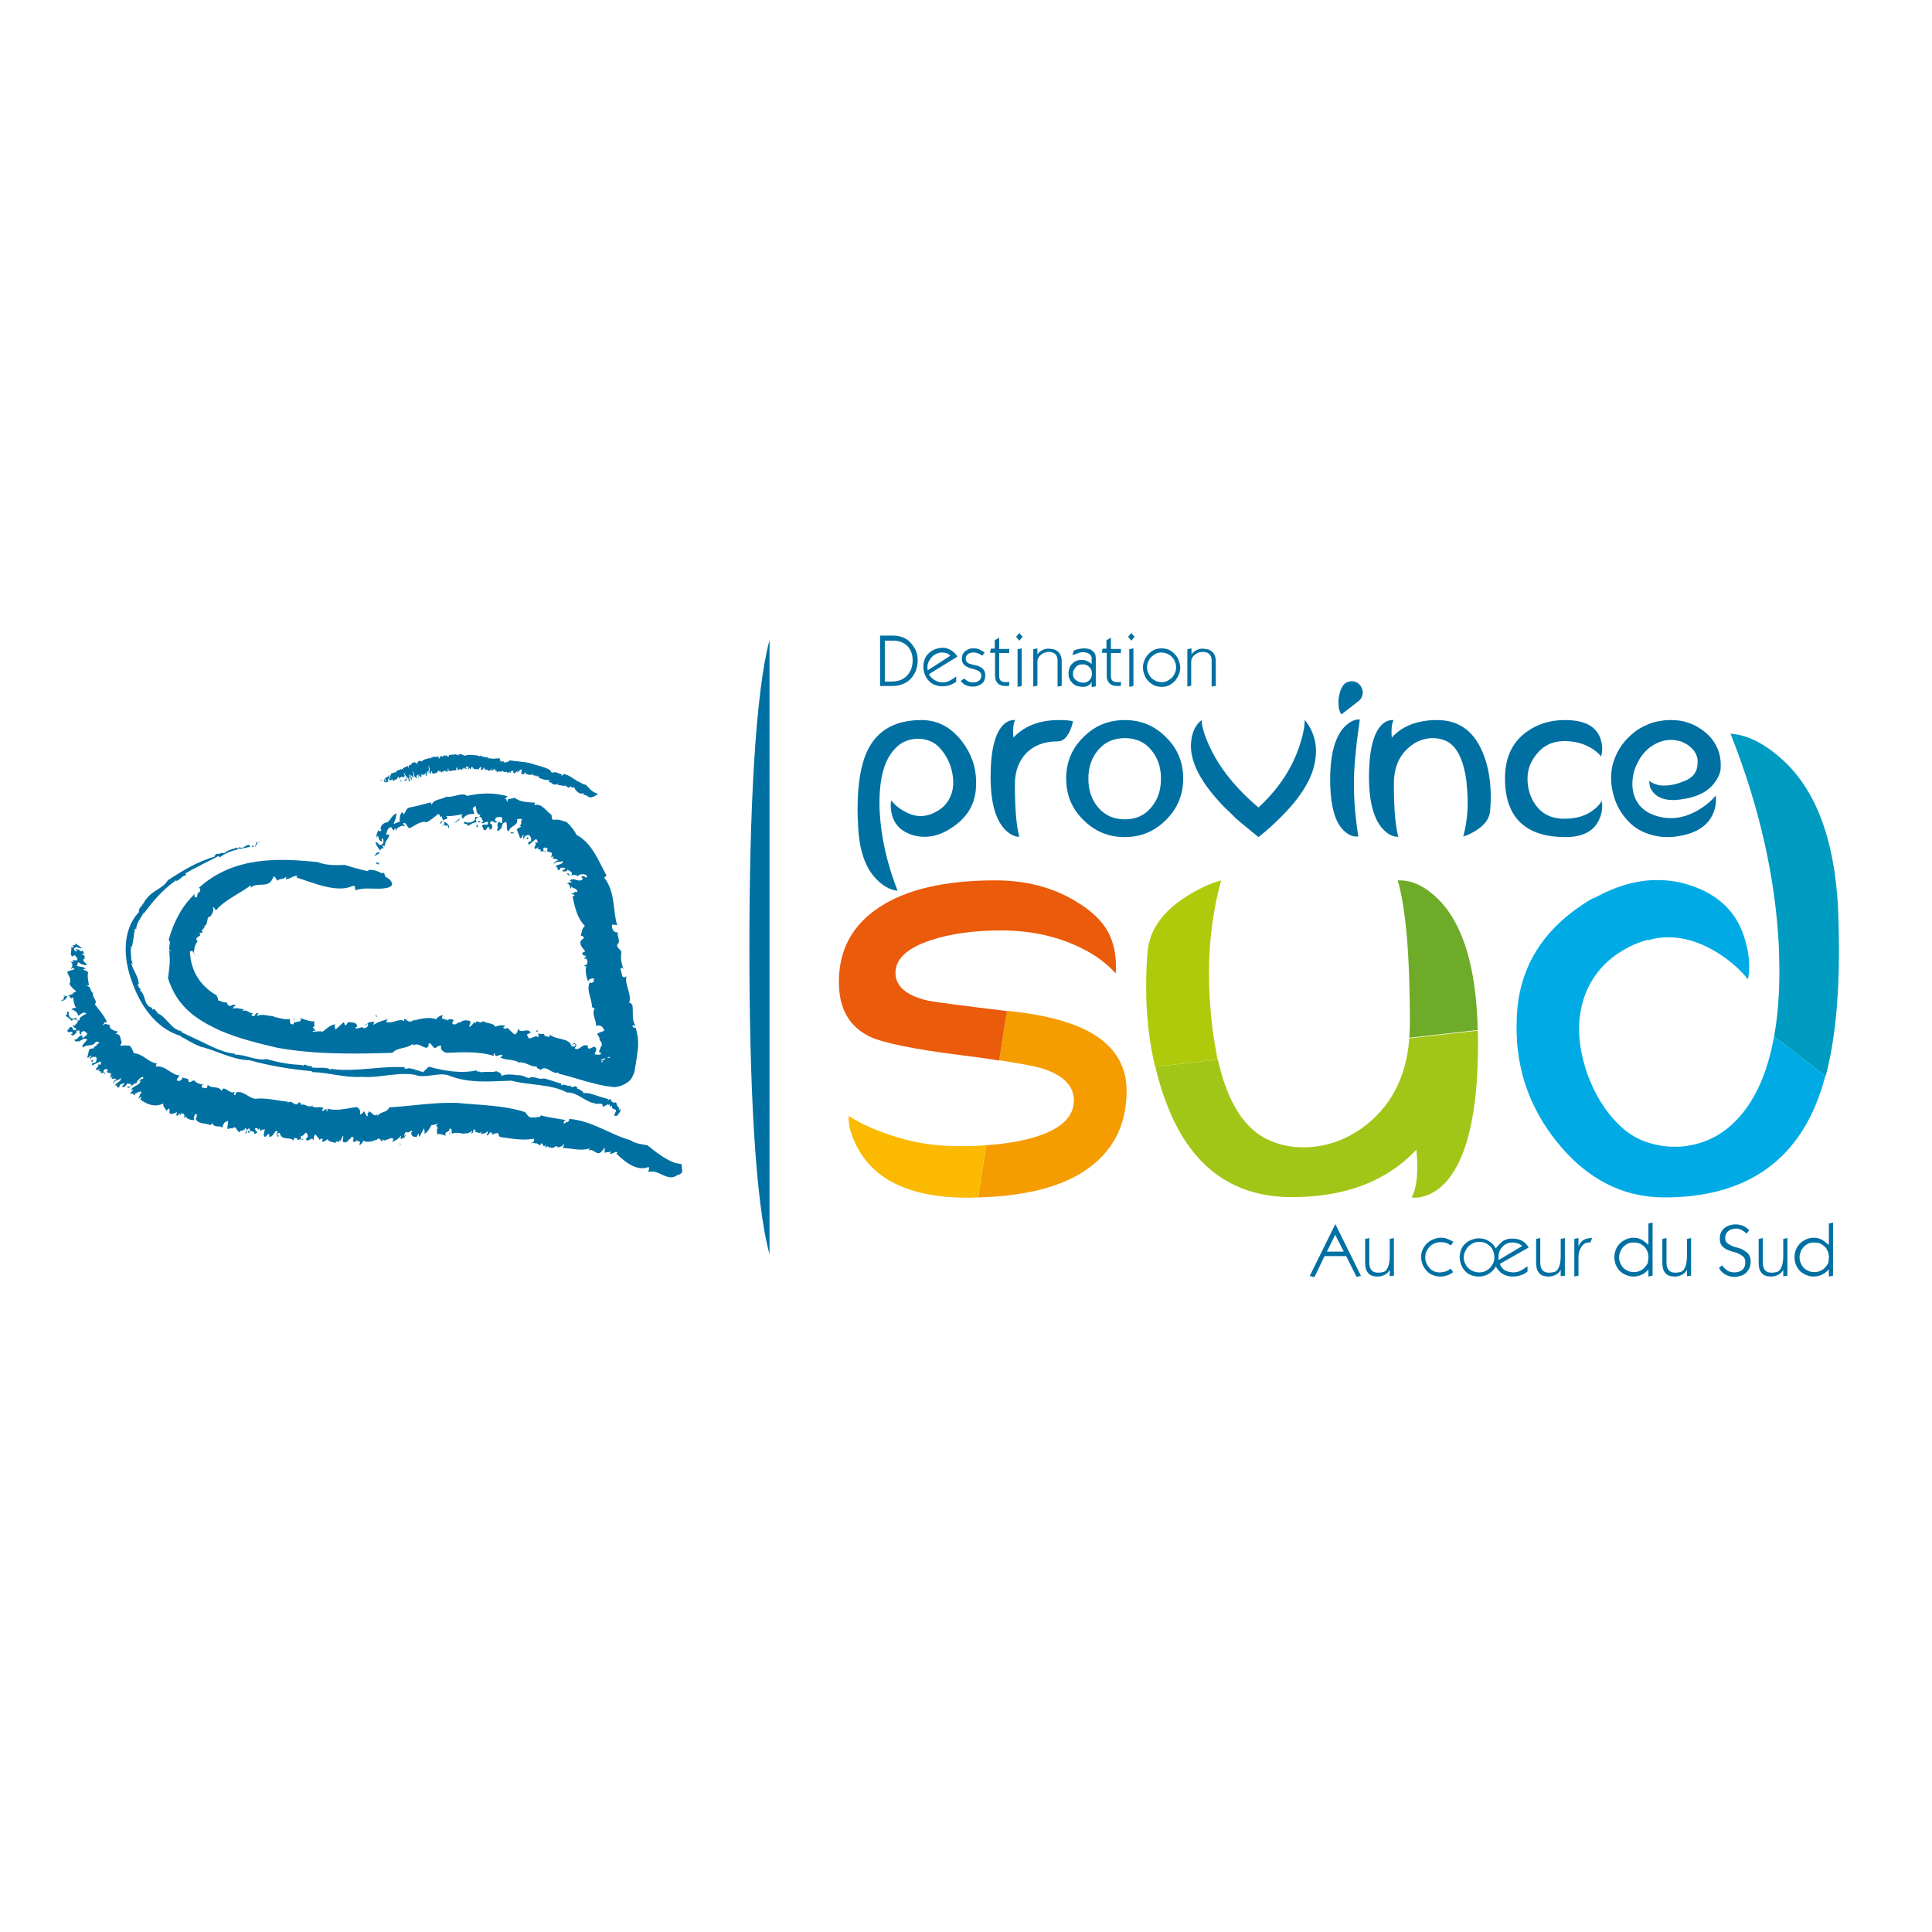 <?xml version="1.0" encoding="UTF-8"?> <svg xmlns="http://www.w3.org/2000/svg" xmlns:xlink="http://www.w3.org/1999/xlink" version="1.1" id="layer" x="0px" y="0px" viewBox="0 0 652 652" style="enable-background:new 0 0 652 652;" xml:space="preserve"> <style type="text/css"> .st0{fill:none;} .st1{fill:#EA5B0B;} .st2{fill-rule:evenodd;clip-rule:evenodd;fill:#0070A2;} .st3{fill:#0070A2;} .st4{fill:#F59C00;} .st5{fill:#FBB900;} .st6{fill:url(#SVGID_1_);} .st7{fill:#AFCA0B;} .st8{fill:#6EAB28;} .st9{fill:#A2C617;} .st10{fill:#009BC1;} .st11{fill:#00ABE5;} </style> <pattern y="652" width="567" height="571.7" patternUnits="userSpaceOnUse" id="Unnamed_Pattern" viewBox="0 -571.7 567 571.7" style="overflow:visible;"> <g> <rect y="-571.7" class="st0" width="567" height="571.7"></rect> <rect y="-571.7" class="st1" width="567" height="571.7"></rect> </g> </pattern> <g> <path class="st2" d="M252.9,319.6c0-46.1,2-85.8,6.8-103.6v207.3C254.8,405.4,252.9,365.7,252.9,319.6"></path> <path class="st3" d="M302.9,300.6c-2.1-0.2-4.2-1.2-6.3-3.1c-4.3-3.8-6.6-10-7-18.6c-0.1-2-0.2-3.8-0.2-5.6 c0-8.7,1.1-15.4,3.4-20.1c3.3-6.8,9.4-10.2,18.2-10.2c5.3,0,9.8,2.3,13.5,7c3.2,4.1,4.9,8.7,4.9,13.9c0,0.9,0,1.8-0.1,2.7 c-0.5,5.2-3.1,9.4-7.9,12.6c-3.2,2.2-6.3,3.2-9.4,3.2c-1.4,0-2.7-0.2-4.1-0.6c-3.7-1.2-6-3.4-6.9-6.9c-0.3-1.1-0.4-2.1-0.4-3.1 c0-0.6,0.1-1.2,0.2-1.7c1,1.4,2.4,2.6,4.2,3.6c1.9,1.1,3.8,1.7,5.7,1.7c1.6,0,3.2-0.4,4.7-1.2c2.7-1.3,4.5-3.2,5.5-5.8 c0.6-1.4,0.8-2.9,0.8-4.5c0-0.9-0.1-1.9-0.3-2.9c-0.5-2.5-1.4-4.8-2.9-6.9c-1.5-2.1-3.1-3.5-4.9-4.1c-1.3-0.5-2.6-0.7-3.9-0.7 c-0.6,0-1.3,0.1-1.9,0.2c-2.2,0.4-4.1,1.4-5.7,3.1c-3.6,3.7-5.3,9.8-5.3,18.4c0,1.1,0,2.2,0.1,3.3 C297.4,282.8,299.4,291.6,302.9,300.6"></path> <path class="st3" d="M357.4,243c2,0,3.5,0.1,4.7,0.4c-0.2,1.2-0.6,2.3-1.1,3.4c-1.1,2.3-2.4,3.4-4.1,3.4c-4.6,0-8.1,1.4-10.7,4.1 c-2.4,2.6-3.7,6.1-3.7,10.3c0,8.3,0.5,14.2,1.5,17.8H344c-1.6,0-3.2-0.8-4.7-2.3c-3.3-3.3-5-9.2-5-17.9c0-8.7,1.4-14.5,4.1-17.4 c0.9-0.9,1.8-1.5,2.9-1.7c0.3-0.1,0.7-0.1,0.9-0.1c0.1,0,0.3,0,0.4,0c-0.5,0.9-0.7,2.2-0.7,3.8c0,0.6,0,1.4,0.1,2.1 C345.7,245,350.8,243,357.4,243"></path> <path class="st3" d="M379.6,282.5c-5.5,0-10.1-1.9-14-5.8c-3.9-3.8-5.8-8.5-5.8-14c0-5.4,1.9-10.1,5.8-13.9c3.8-3.9,8.5-5.8,14-5.8 c5.4,0,10.1,1.9,13.9,5.8c3.9,3.8,5.8,8.5,5.8,13.9c0,5.5-1.9,10.1-5.8,14C389.7,280.5,385.1,282.5,379.6,282.5 M379.6,249.1 c-3.7,0-6.7,1.3-9,4c-2.2,2.6-3.3,5.8-3.3,9.7c0,3.9,1.1,7.1,3.3,9.7c2.3,2.7,5.3,4,9,4c3.7,0,6.7-1.3,8.9-4 c2.2-2.6,3.3-5.8,3.3-9.7c0-3.9-1.1-7.1-3.3-9.7C386.3,250.4,383.3,249.1,379.6,249.1"></path> <path class="st3" d="M413.2,272.4c-7.5-7.7-11.3-14.6-11.3-20.7c0-0.5,0-1,0.1-1.5c0.3-3.2,1.5-5.6,3.5-7.2c0.1,2.3,1,5.3,2.7,8.9 c3.3,7.2,8.8,14.1,16.5,20.6c6.4-5.9,11-12.6,13.6-20.1c1.3-3.7,2-6.9,2-9.4c0.5,0.5,1,1.2,1.6,2.2c1.1,1.9,1.8,4,2.1,6.3 c0.1,0.7,0.1,1.4,0.1,2.1c0,6.8-3.7,13.9-11.2,21.5l-1.1,1.1c-2,2-4.3,4.1-7.1,6.3c-4.3-3.5-6.8-5.6-7.6-6.3 C415.8,274.9,414.5,273.6,413.2,272.4"></path> <path class="st3" d="M448.9,263.1c0-8.7,1.7-14.7,5-18c1.6-1.5,3.1-2.3,4.7-2.3h0.3c-1.3,9-2,16.2-2,21.7c0,5.5,0.5,11.4,1.5,17.8 c-0.2,0-0.4,0-0.7,0c-1.4,0-2.7-0.6-4.1-1.9C450.5,277.6,448.9,271.8,448.9,263.1 M459.8,232.9c0.1,0.3,0.1,0.6,0.1,0.8 c0,0.7-0.2,1.4-0.6,2c-0.3,0.5-0.7,0.9-1.2,1.2l-5.4,4.2c-0.7-1-1-2.3-1-3.8c0-0.3,0-0.7,0-1c0.2-1.9,0.6-3.5,1.4-4.7 c0.5-0.9,1.3-1.4,2.3-1.6c0.3-0.1,0.5-0.1,0.8-0.1c0.7,0,1.4,0.2,2,0.6C459.1,231.2,459.6,232,459.8,232.9"></path> <path class="st3" d="M485,243c7.6,0,12.8,4,15.8,12c1.6,4.3,2.3,9,2.3,14c0,1.5-0.1,3-0.2,4.5c-0.2,2.7-1.8,4.9-4.8,6.8 c-1.5,0.9-2.9,1.6-4.3,2c1-3.6,1.5-7.5,1.5-11.6c0-2.2-0.2-4.5-0.4-6.9c-1-7.7-3.4-12.3-7.2-13.9c-1.3-0.5-2.6-0.8-4.1-0.8 c-0.5,0-1.1,0-1.6,0.1c-2,0.3-3.9,1-5.6,2.3c-4,2.9-6,7.2-6,13.1c0,8.3,0.5,14.2,1.5,17.8h-0.2c-1.6,0-3.2-0.8-4.7-2.3 c-3.3-3.3-5-9.2-5-17.9c0-8.7,1.4-14.5,4.1-17.4c0.9-0.9,1.8-1.5,2.9-1.7c0.3-0.1,0.7-0.1,0.9-0.1c0.1,0,0.3,0,0.4,0 c-0.5,0.9-0.7,2.2-0.7,3.8c0,0.6,0,1.4,0.1,2.1C473.2,245,478.4,243,485,243"></path> <path class="st3" d="M540.5,270.2c0.1,0.6,0.2,1.3,0.2,1.9c0,1.4-0.3,2.8-0.9,4.2c-1.7,4.1-5.5,6.2-11.6,6.2 c-6.1,0-10.9-1.4-14.3-4.2c-4-3.3-6-8.5-6-15.6c0-6.8,2.3-12,7-15.5c3.7-2.8,8.1-4.2,13.2-4.2c6.5,0,10.5,2,12,6.2 c0.4,1.2,0.6,2.3,0.6,3.5c0,0.9-0.1,1.7-0.4,2.6c-0.6-0.9-1.6-1.7-2.9-2.6c-2.7-1.7-5.8-2.6-9.5-2.6c-3.9,0-7.1,1.5-9.5,4.6 c-2,2.5-2.9,5.2-2.9,8.1c0,3.1,0.8,6,2.5,8.5c2.3,3.4,5.5,5,9.9,5c4.1,0,7.4-1,9.9-3C539.2,272.2,540.1,271.2,540.5,270.2"></path> <path class="st3" d="M579,268.5c0.1,0.5,0.1,1,0.1,1.6c0,1.4-0.3,2.8-0.9,4.3c-1.7,4.1-5.5,6.7-11.3,7.7c-1.5,0.3-2.9,0.4-4.3,0.4 c-2.5,0-4.9-0.5-7.2-1.4c-3.1-1.2-5.6-3.2-7.6-6c-1.9-2.5-3.1-5.4-3.7-8.6c-0.3-1.4-0.4-2.8-0.4-4.1c0-1.6,0.2-3.1,0.6-4.6 c1.1-3.9,3.2-7.3,6.5-10.1c1.6-1.4,3.2-2.3,4.6-2.9c1.5-0.8,3.3-1.3,5.6-1.6c1.1-0.2,2.1-0.2,3.1-0.2c3.2,0,6.2,0.8,8.9,2.4 c3.6,2.1,6,5,7.1,8.5c0.4,1.4,0.6,2.7,0.6,3.8c0,0.3,0,0.7,0,1v0.1c0,1.5-0.5,3.1-1.7,4.8c-2.2,3.4-6.2,5.5-11.9,6.2 c-0.9,0.1-1.7,0.2-2.4,0.2c-3.3,0-5.6-1-7-2.9c-0.8-1-1.1-2.1-1.1-3.3v-0.3c0.6,0.6,1.6,1,2.9,1.4c0.7,0.2,1.5,0.2,2.3,0.2 c2.1,0,4.5-0.6,7.1-1.7c2.7-1.2,4-3.2,4-6c0-0.3,0-0.6,0-0.9c-0.1-1.3-0.7-2.6-1.7-3.7c-1-1.1-2.2-1.9-3.7-2.5 c-1.2-0.4-2.5-0.6-3.7-0.6c-2.3,0-4.5,0.8-6.7,2.3c-1.9,1.4-3.5,3.3-4.6,5.7c-1.1,2.2-1.6,4.5-1.6,6.8v0.6c0.1,2.7,1,5,2.5,6.8 c1.8,2.1,4.5,3.4,7.9,4c0.9,0.1,1.7,0.2,2.6,0.2c3.4,0,6.7-1.1,10-3.2C576.1,271.5,577.8,270,579,268.5"></path> <path class="st3" d="M297,214.5h4.4c1.2,0,2.2,0.2,3.3,0.6c1,0.4,1.9,1,2.6,1.8c0.7,0.8,1.3,1.6,1.8,2.7c0.4,1,0.6,2.1,0.6,3.3 s-0.2,2.3-0.6,3.4c-0.4,1-1,2-1.7,2.7c-0.7,0.8-1.6,1.4-2.6,1.8c-1,0.4-2.1,0.7-3.3,0.7H297V214.5z M298.6,230h2.5 c1,0,1.9-0.2,2.8-0.5c0.9-0.4,1.6-0.8,2.2-1.5c0.6-0.6,1.1-1.4,1.4-2.2c0.3-0.9,0.5-1.8,0.5-2.8c0-1-0.1-1.9-0.4-2.7 c-0.3-0.8-0.7-1.6-1.3-2.2c-0.6-0.6-1.3-1.1-2.1-1.4c-0.8-0.3-1.7-0.5-2.7-0.5h-2.9V230z"></path> <path class="st3" d="M313.5,227.5c0.1,0.3,0.3,0.6,0.6,0.9c0.3,0.3,0.6,0.7,1,0.9c0.4,0.3,0.8,0.5,1.3,0.7c0.5,0.2,1,0.3,1.6,0.3 c0.9,0,1.8-0.2,2.5-0.6c0.8-0.4,1.5-0.9,2.2-1.4v1.7c-0.3,0.3-0.6,0.5-1,0.7c-0.4,0.2-0.8,0.4-1.2,0.5c-0.4,0.1-0.8,0.3-1.3,0.3 c-0.4,0.1-0.8,0.1-1.2,0.1c-1,0-1.8-0.2-2.6-0.5c-0.8-0.3-1.5-0.8-2-1.4c-0.6-0.6-1-1.3-1.3-2.1c-0.3-0.8-0.5-1.7-0.5-2.6 c0-0.9,0.2-1.8,0.5-2.6c0.3-0.8,0.8-1.5,1.4-2c0.6-0.6,1.3-1,2.1-1.3c0.8-0.3,1.6-0.5,2.6-0.5c0.6,0,1.1,0.1,1.6,0.3 c0.5,0.2,1,0.4,1.4,0.7c0.4,0.3,0.8,0.6,1.1,0.9c0.3,0.3,0.6,0.7,0.8,1.1L313.5,227.5z M320.7,221.3c-0.3-0.3-0.6-0.6-1.1-0.8 c-0.5-0.2-1-0.3-1.5-0.3c-0.7,0-1.4,0.1-2,0.4c-0.6,0.3-1.2,0.6-1.6,1.1c-0.4,0.4-0.8,1-1.1,1.6c-0.3,0.6-0.4,1.3-0.4,1.9 c0,0.2,0,0.3,0,0.5c0,0.2,0,0.3,0.1,0.5L320.7,221.3z"></path> <path class="st3" d="M325.4,229c0.5,0.4,1,0.8,1.4,1c0.5,0.2,1,0.3,1.7,0.3c0.7,0,1.4-0.2,1.9-0.6c0.5-0.4,0.8-1,0.8-1.7 c0-0.5-0.2-0.9-0.5-1.2c-0.3-0.3-0.7-0.5-1.2-0.7c-0.5-0.2-1-0.3-1.6-0.5c-0.6-0.1-1.1-0.3-1.6-0.6c-0.5-0.2-0.9-0.6-1.2-1 c-0.3-0.4-0.5-1-0.5-1.7c0-0.6,0.1-1.1,0.3-1.5c0.2-0.4,0.5-0.8,0.9-1.1c0.4-0.3,0.8-0.5,1.3-0.7c0.5-0.2,1-0.2,1.5-0.2 c0.8,0,1.4,0.1,2,0.4c0.6,0.3,1.1,0.6,1.7,1l-0.8,1.1c-0.4-0.3-0.9-0.6-1.4-0.8c-0.5-0.2-1-0.3-1.6-0.3c-0.7,0-1.3,0.2-1.8,0.5 c-0.5,0.3-0.8,0.9-0.8,1.6c0,0.5,0.2,0.9,0.5,1.2c0.3,0.3,0.7,0.5,1.2,0.6c0.5,0.2,1,0.3,1.6,0.4c0.6,0.1,1.1,0.3,1.6,0.6 c0.5,0.2,0.9,0.6,1.2,1c0.3,0.4,0.5,1,0.5,1.8c0,0.6-0.1,1.2-0.3,1.7c-0.2,0.5-0.5,0.9-1,1.2c-0.4,0.3-0.9,0.5-1.4,0.7 c-0.5,0.2-1.1,0.2-1.7,0.2c-0.8,0-1.5-0.2-2.2-0.5c-0.7-0.3-1.2-0.8-1.7-1.4L325.4,229z"></path> <path class="st3" d="M335.8,216l1.4-0.8v3.8h3.4v1.4h-3.4v7.7c0,0.8,0.2,1.3,0.5,1.6c0.3,0.3,0.9,0.5,1.7,0.5h0.6 c0.2,0,0.4,0,0.6-0.1v1.3c-0.2,0-0.4,0.1-0.6,0.1c-0.2,0-0.4,0-0.7,0c-1.1,0-2-0.3-2.6-0.9c-0.6-0.6-0.9-1.5-0.9-2.6v-7.7h-1.7 l0.3-1.4h1.3V216z"></path> <path class="st3" d="M345.1,214.9l-1.1,1.3l-1.1-1.3l1.1-1.3L345.1,214.9z M343.4,231.8v-12.7l1.4-0.3v12.7L343.4,231.8z"></path> <path class="st3" d="M348.7,231.7v-12.6l1.4-0.3v2.1h0c0.3-0.6,0.8-1,1.5-1.4c0.7-0.4,1.4-0.6,2.1-0.6c0.6,0,1.2,0.1,1.7,0.2 c0.6,0.1,1.1,0.4,1.5,0.7c0.4,0.3,0.8,0.8,1,1.3c0.3,0.6,0.4,1.3,0.4,2.1v8.3l-1.4,0.2v-8.9c0-0.9-0.3-1.6-0.8-2.1 c-0.6-0.5-1.3-0.7-2.3-0.7c-0.3,0-0.7,0.1-1.1,0.2c-0.4,0.1-0.8,0.3-1.2,0.6c-0.4,0.3-0.7,0.6-1,1.1c-0.3,0.4-0.4,0.9-0.4,1.5v8 L348.7,231.7z"></path> <path class="st3" d="M362.4,219.5c0.6-0.2,1.2-0.4,1.8-0.5c0.6-0.1,1.2-0.2,1.8-0.2c0.5,0,1,0.1,1.4,0.2c0.5,0.1,0.9,0.3,1.2,0.6 c0.4,0.3,0.7,0.6,0.9,1c0.2,0.4,0.3,0.9,0.3,1.4v9.6l-1.4,0.3v-1.6h-0.1c-0.2,0.5-0.6,0.8-1.1,1.1c-0.5,0.3-1.2,0.4-1.9,0.4 c-0.6,0-1.2-0.1-1.8-0.3c-0.6-0.2-1.1-0.5-1.5-0.9c-0.4-0.4-0.8-0.8-1-1.4c-0.3-0.5-0.4-1.1-0.4-1.8c0-0.7,0.1-1.3,0.3-1.9 c0.2-0.6,0.5-1.1,0.9-1.5c0.4-0.4,0.9-0.7,1.4-1c0.6-0.2,1.2-0.3,1.9-0.3c0.6,0,1.2,0.1,1.8,0.4c0.6,0.3,1.1,0.6,1.5,1v-2.1 c0-0.5-0.3-1-0.8-1.3c-0.6-0.4-1.3-0.6-2.1-0.6c-0.6,0-1.2,0.1-1.8,0.4c-0.6,0.2-1.2,0.4-1.8,0.6L362.4,219.5z M362.1,227.5 c0,0.5,0.1,0.9,0.3,1.2c0.2,0.4,0.5,0.7,0.8,0.9c0.3,0.2,0.7,0.4,1.1,0.6c0.4,0.1,0.8,0.2,1.2,0.2c0.9,0,1.6-0.3,2.2-0.9 c0.6-0.6,0.8-1.3,0.8-2.2c0-0.9-0.3-1.7-0.9-2.2c-0.6-0.6-1.3-0.9-2.2-0.9c-0.5,0-0.9,0.1-1.3,0.2c-0.4,0.2-0.8,0.4-1,0.7 c-0.3,0.3-0.5,0.6-0.7,1C362.1,226.5,362.1,227,362.1,227.5"></path> <path class="st3" d="M373.5,216l1.4-0.8v3.8h3.4v1.4h-3.4v7.7c0,0.8,0.2,1.3,0.5,1.6c0.3,0.3,0.9,0.5,1.7,0.5h0.6 c0.2,0,0.4,0,0.6-0.1v1.3c-0.2,0-0.4,0.1-0.6,0.1c-0.2,0-0.4,0-0.7,0c-1.1,0-2-0.3-2.6-0.9c-0.6-0.6-0.9-1.5-0.9-2.6v-7.7h-1.7 l0.3-1.4h1.3V216z"></path> <path class="st3" d="M382.9,214.9l-1.1,1.3l-1.1-1.3l1.1-1.3L382.9,214.9z M381.1,231.8v-12.7l1.4-0.3v12.7L381.1,231.8z"></path> <path class="st3" d="M392,218.8c0.9,0,1.8,0.2,2.5,0.5c0.8,0.4,1.5,0.9,2,1.5c0.6,0.6,1,1.3,1.3,2.1c0.3,0.8,0.5,1.6,0.5,2.4 c0,0.8-0.2,1.6-0.5,2.4c-0.3,0.8-0.8,1.5-1.3,2.1c-0.6,0.6-1.2,1.1-2,1.5c-0.8,0.4-1.6,0.5-2.5,0.5c-0.9,0-1.8-0.2-2.5-0.5 c-0.8-0.4-1.5-0.9-2-1.5c-0.6-0.6-1-1.3-1.3-2.1c-0.3-0.8-0.5-1.6-0.5-2.4c0-0.8,0.2-1.7,0.5-2.4c0.3-0.8,0.8-1.5,1.3-2.1 c0.6-0.6,1.2-1.1,2-1.5C390.2,219,391.1,218.8,392,218.8 M392,220.2c-0.7,0-1.3,0.1-1.9,0.4c-0.6,0.3-1.1,0.7-1.6,1.1 c-0.4,0.5-0.8,1-1,1.6c-0.3,0.6-0.4,1.2-0.4,1.9c0,0.7,0.1,1.3,0.4,1.9c0.2,0.6,0.6,1.2,1,1.6c0.4,0.5,1,0.8,1.6,1.1 c0.6,0.3,1.2,0.4,1.9,0.4c0.7,0,1.3-0.1,1.9-0.4c0.6-0.3,1.1-0.7,1.6-1.1c0.4-0.5,0.8-1,1-1.6c0.3-0.6,0.4-1.2,0.4-1.9 c0-0.7-0.1-1.3-0.4-1.9c-0.2-0.6-0.6-1.2-1-1.6c-0.4-0.5-1-0.8-1.6-1.1C393.3,220.4,392.7,220.2,392,220.2"></path> <path class="st3" d="M400.7,231.7v-12.6l1.4-0.3v2.1h0c0.3-0.6,0.8-1,1.5-1.4c0.7-0.4,1.4-0.6,2.1-0.6c0.6,0,1.2,0.1,1.7,0.2 c0.6,0.1,1.1,0.4,1.5,0.7c0.4,0.3,0.8,0.8,1,1.3c0.3,0.6,0.4,1.3,0.4,2.1v8.3l-1.4,0.2v-8.9c0-0.9-0.3-1.6-0.8-2.1 c-0.6-0.5-1.3-0.7-2.3-0.7c-0.3,0-0.7,0.1-1.2,0.2c-0.4,0.1-0.8,0.3-1.2,0.6c-0.4,0.3-0.7,0.6-1,1.1c-0.3,0.4-0.4,0.9-0.4,1.5v8 L400.7,231.7z"></path> <path class="st3" d="M447,423.9l-3.4,7.1l-1.6-0.4l8.6-17.4h0.1l8.6,17.4l-1.5,0.3l-3.5-7H447z M450.6,416.7l-2.8,5.7h5.7 L450.6,416.7z"></path> <path class="st3" d="M462.1,417.8v8.2c0,1.1,0.2,2,0.7,2.6c0.5,0.6,1.2,0.9,2.3,0.9c0.6,0,1.1-0.1,1.6-0.2c0.5-0.1,0.9-0.4,1.2-0.8 c0.3-0.4,0.6-1,0.8-1.8c0.2-0.8,0.3-1.8,0.3-3v-5.6l1.4-0.3v12.7l-1.4,0.2v-2.1h-0.1c-0.2,0.6-0.7,1.1-1.4,1.5 c-0.7,0.4-1.5,0.7-2.5,0.7c-1.6,0-2.7-0.4-3.3-1.2c-0.7-0.8-1-1.9-1-3.4v-8.1L462.1,417.8z"></path> <path class="st3" d="M490.4,429.3c-0.3,0.2-0.5,0.4-0.9,0.6c-0.3,0.2-0.7,0.4-1.1,0.5c-0.4,0.1-0.8,0.3-1.2,0.3 c-0.4,0.1-0.8,0.1-1.2,0.1c-0.9,0-1.7-0.2-2.5-0.5c-0.8-0.3-1.5-0.8-2-1.4c-0.6-0.6-1-1.3-1.4-2.1c-0.3-0.8-0.5-1.7-0.5-2.7 c0-1,0.2-1.8,0.6-2.6c0.4-0.8,0.9-1.5,1.5-2c0.6-0.6,1.3-1,2.1-1.3c0.8-0.3,1.6-0.5,2.5-0.5c0.8,0,1.5,0.1,2.2,0.4 c0.7,0.3,1.4,0.6,2,1l-0.9,1.2c-0.4-0.3-0.9-0.6-1.4-0.8c-0.6-0.2-1.2-0.3-2-0.3c-0.7,0-1.4,0.1-2.1,0.4c-0.6,0.3-1.2,0.6-1.6,1.1 c-0.5,0.5-0.8,1-1.1,1.6c-0.3,0.6-0.4,1.3-0.4,2.1c0,0.7,0.1,1.3,0.4,1.9c0.2,0.6,0.6,1.1,1,1.6c0.4,0.5,0.9,0.8,1.5,1.1 c0.6,0.3,1.2,0.4,1.9,0.4c0.7,0,1.3-0.1,2-0.3c0.6-0.2,1.2-0.5,1.7-1L490.4,429.3z"></path> <path class="st3" d="M506.2,426.5c0.1,0.5,0.4,1,0.7,1.3c0.3,0.4,0.6,0.7,1,0.9c0.4,0.2,0.8,0.4,1.3,0.5c0.5,0.1,0.9,0.2,1.4,0.2 c1,0,1.9-0.2,2.6-0.6c0.8-0.4,1.5-0.9,2.3-1.5v1.8c-0.7,0.6-1.5,1-2.4,1.3c-0.8,0.3-1.7,0.4-2.7,0.4c-1.2,0-2.3-0.3-3.3-0.9 c-1-0.6-1.7-1.5-2.3-2.5c-0.6,1.1-1.4,1.9-2.4,2.5c-1,0.6-2.1,0.9-3.4,0.9c-0.9,0-1.8-0.2-2.6-0.5c-0.8-0.3-1.5-0.8-2-1.4 c-0.6-0.6-1-1.3-1.3-2.1c-0.3-0.8-0.5-1.7-0.5-2.6c0-0.9,0.2-1.7,0.5-2.5c0.3-0.8,0.8-1.5,1.4-2c0.6-0.6,1.3-1,2.1-1.3 c0.8-0.3,1.6-0.5,2.5-0.5c1.2,0,2.3,0.3,3.3,0.9c1,0.6,1.8,1.4,2.4,2.5c0.4-0.5,0.7-0.9,1.1-1.3c0.4-0.4,0.8-0.8,1.2-1.1 c0.4-0.3,0.9-0.5,1.5-0.7c0.5-0.2,1.1-0.2,1.8-0.2c1.2,0,2.2,0.2,3.2,0.7c0.9,0.5,1.7,1.3,2.3,2.3L506.2,426.5z M494,424.3 c0,0.7,0.1,1.4,0.4,2c0.3,0.6,0.6,1.2,1.1,1.6c0.5,0.5,1,0.8,1.6,1.1c0.6,0.2,1.3,0.4,2.1,0.4c0.7,0,1.4-0.1,2-0.4 c0.6-0.3,1.1-0.6,1.6-1.1c0.4-0.4,0.8-1,1.1-1.6c0.3-0.6,0.4-1.3,0.4-2c0-0.7-0.1-1.4-0.4-2.1c-0.2-0.6-0.6-1.2-1-1.6 c-0.5-0.5-1-0.8-1.6-1.1c-0.6-0.3-1.3-0.4-2.1-0.4c-0.7,0-1.3,0.1-2,0.4c-0.6,0.3-1.1,0.6-1.6,1.1c-0.5,0.5-0.8,1-1.1,1.6 C494.1,423,494,423.7,494,424.3 M513.7,420.5c-0.4-0.4-0.9-0.7-1.5-0.9c-0.6-0.2-1.1-0.3-1.7-0.3c-0.7,0-1.4,0.1-2,0.4 c-0.6,0.3-1.1,0.6-1.5,1.1c-0.4,0.5-0.8,1-1,1.6c-0.2,0.6-0.3,1.3-0.3,2c0,0.1,0,0.3,0,0.4c0,0.1,0,0.3,0.1,0.4L513.7,420.5z"></path> <path class="st3" d="M519.8,417.8v8.2c0,1.1,0.2,2,0.7,2.6c0.5,0.6,1.2,0.9,2.3,0.9c0.6,0,1.1-0.1,1.6-0.2c0.5-0.1,0.9-0.4,1.2-0.8 c0.3-0.4,0.6-1,0.8-1.8c0.2-0.8,0.3-1.8,0.3-3v-5.6l1.4-0.3v12.7l-1.4,0.2v-2.1h-0.1c-0.2,0.6-0.7,1.1-1.4,1.5 c-0.7,0.4-1.5,0.7-2.5,0.7c-1.6,0-2.7-0.4-3.3-1.2c-0.7-0.8-1-1.9-1-3.4v-8.1L519.8,417.8z"></path> <path class="st3" d="M532.7,420.6L532.7,420.6c0.5-1.1,1.1-1.8,1.8-2.2c0.7-0.4,1.7-0.6,2.8-0.6l-0.6,1.5c-0.1,0-0.2,0-0.3,0h-0.3 c-0.4,0-0.8,0.1-1.2,0.3c-0.4,0.2-0.8,0.6-1.1,1c-0.3,0.4-0.6,1-0.8,1.6c-0.2,0.6-0.3,1.3-0.3,2.1v6.2l-1.4,0.3v-12.7l1.4-0.3 V420.6z"></path> <path class="st3" d="M556.3,412.9l1.4-0.3v17.9l-1.4,0.3v-2.4h0c-0.2,0.3-0.5,0.6-0.9,0.9c-0.3,0.3-0.7,0.5-1.2,0.8 c-0.4,0.2-0.9,0.4-1.4,0.5c-0.5,0.1-1,0.2-1.5,0.2c-0.9,0-1.8-0.2-2.5-0.5c-0.8-0.3-1.5-0.8-2.1-1.3c-0.6-0.6-1-1.3-1.4-2.1 c-0.3-0.8-0.5-1.7-0.5-2.7c0-0.9,0.2-1.8,0.5-2.5c0.3-0.8,0.8-1.5,1.4-2.1c0.6-0.6,1.3-1,2.1-1.4c0.8-0.3,1.6-0.5,2.5-0.5 c1,0,1.9,0.2,2.8,0.7c0.8,0.5,1.5,1.1,2.2,1.7h0V412.9z M556.3,424.4c0-0.8-0.1-1.5-0.4-2.2c-0.3-0.6-0.6-1.2-1.1-1.6 c-0.5-0.4-1-0.8-1.6-1c-0.6-0.2-1.3-0.3-1.9-0.3c-0.7,0-1.4,0.1-2,0.4c-0.6,0.3-1.1,0.7-1.5,1.1c-0.4,0.5-0.8,1-1,1.6 c-0.2,0.6-0.4,1.2-0.4,1.8c0,0.7,0.1,1.4,0.4,2c0.2,0.6,0.6,1.2,1,1.6c0.4,0.5,1,0.8,1.6,1.1c0.6,0.3,1.3,0.4,2,0.4 c0.7,0,1.3-0.1,2-0.4c0.6-0.3,1.1-0.6,1.6-1.1c0.4-0.5,0.8-1,1.1-1.6C556.1,425.7,556.3,425,556.3,424.4"></path> <path class="st3" d="M562.4,417.8v8.2c0,1.1,0.2,2,0.7,2.6c0.5,0.6,1.2,0.9,2.3,0.9c0.6,0,1.1-0.1,1.6-0.2c0.5-0.1,0.9-0.4,1.2-0.8 c0.3-0.4,0.6-1,0.8-1.8c0.2-0.8,0.3-1.8,0.3-3v-5.6l1.4-0.3v12.7l-1.4,0.2v-2.1h-0.1c-0.2,0.6-0.7,1.1-1.4,1.5 c-0.7,0.4-1.5,0.7-2.5,0.7c-1.6,0-2.7-0.4-3.3-1.2c-0.7-0.8-1-1.9-1-3.4v-8.1L562.4,417.8z"></path> <path class="st3" d="M581.2,427c0.5,0.8,1.1,1.4,1.8,1.8c0.6,0.4,1.5,0.6,2.4,0.6c1,0,1.9-0.3,2.6-0.9c0.7-0.6,1-1.4,1-2.5 c0-0.8-0.2-1.4-0.6-1.8c-0.4-0.4-1-0.8-1.6-1.1c-0.6-0.3-1.3-0.5-2.1-0.7c-0.8-0.2-1.5-0.5-2.1-0.8c-0.6-0.3-1.2-0.8-1.6-1.3 c-0.4-0.6-0.6-1.3-0.6-2.3c0-0.8,0.1-1.5,0.4-2.1c0.3-0.6,0.7-1.1,1.2-1.5c0.5-0.4,1.1-0.7,1.7-0.9c0.6-0.2,1.3-0.3,2.1-0.3 c0.8,0,1.7,0.2,2.5,0.5c0.8,0.4,1.5,0.9,2,1.5l-0.9,1.1c-0.5-0.5-1.1-0.9-1.6-1.2c-0.5-0.3-1.2-0.5-1.9-0.5c-0.5,0-1,0.1-1.4,0.2 c-0.4,0.1-0.8,0.3-1.2,0.6c-0.3,0.3-0.6,0.6-0.8,1c-0.2,0.4-0.3,0.9-0.3,1.4c0,0.7,0.2,1.3,0.6,1.6c0.4,0.4,1,0.7,1.6,1 c0.6,0.3,1.3,0.5,2.1,0.7c0.8,0.2,1.5,0.5,2.1,0.9c0.6,0.4,1.2,0.8,1.6,1.4c0.4,0.6,0.6,1.4,0.6,2.4c0,0.8-0.1,1.5-0.4,2.1 c-0.3,0.6-0.6,1.1-1.1,1.6c-0.5,0.4-1,0.8-1.7,1c-0.7,0.2-1.4,0.4-2.1,0.4c-1.2,0-2.2-0.2-3.1-0.7c-0.9-0.5-1.7-1.2-2.3-2.3 L581.2,427z"></path> <path class="st3" d="M594.9,417.8v8.2c0,1.1,0.2,2,0.7,2.6c0.5,0.6,1.2,0.9,2.3,0.9c0.6,0,1.1-0.1,1.6-0.2c0.5-0.1,0.9-0.4,1.2-0.8 c0.3-0.4,0.6-1,0.8-1.8c0.2-0.8,0.3-1.8,0.3-3v-5.6l1.4-0.3v12.7l-1.4,0.2v-2.1h-0.1c-0.2,0.6-0.7,1.1-1.4,1.5 c-0.7,0.4-1.5,0.7-2.5,0.7c-1.6,0-2.7-0.4-3.3-1.2c-0.7-0.8-1-1.9-1-3.4v-8.1L594.9,417.8z"></path> <path class="st3" d="M617.2,412.9l1.4-0.3v17.9l-1.4,0.3v-2.4h-0.1c-0.2,0.3-0.5,0.6-0.9,0.9c-0.3,0.3-0.7,0.5-1.2,0.8 c-0.4,0.2-0.9,0.4-1.4,0.5s-1,0.2-1.5,0.2c-0.9,0-1.8-0.2-2.5-0.5c-0.8-0.3-1.5-0.8-2.1-1.3c-0.6-0.6-1-1.3-1.4-2.1 c-0.3-0.8-0.5-1.7-0.5-2.7c0-0.9,0.2-1.8,0.5-2.5c0.3-0.8,0.8-1.5,1.4-2.1c0.6-0.6,1.3-1,2.1-1.4c0.8-0.3,1.6-0.5,2.5-0.5 c1,0,1.9,0.2,2.8,0.7c0.8,0.5,1.5,1.1,2.2,1.7h0.1V412.9z M617.2,424.4c0-0.8-0.1-1.5-0.4-2.2c-0.3-0.6-0.6-1.2-1.1-1.6 c-0.5-0.4-1-0.8-1.6-1c-0.6-0.2-1.3-0.3-1.9-0.3c-0.7,0-1.4,0.1-2,0.4c-0.6,0.3-1.1,0.7-1.5,1.1c-0.4,0.5-0.8,1-1,1.6 c-0.2,0.6-0.4,1.2-0.4,1.8c0,0.7,0.1,1.4,0.4,2c0.2,0.6,0.6,1.2,1,1.6c0.4,0.5,1,0.8,1.6,1.1c0.6,0.3,1.3,0.4,2,0.4 c0.7,0,1.3-0.1,2-0.4c0.6-0.3,1.1-0.6,1.6-1.1c0.4-0.5,0.8-1,1.1-1.6C617.1,425.7,617.2,425,617.2,424.4"></path> <path class="st3" d="M228.7,396.5c-3.5,2.6-6.2-2-9.8-1c-0.4,0,0.7-1.7-0.2-1.6c-3.7,1.4-7.7-1.6-10.7-4.6l0.4-0.4 c-0.6-0.6-1.9,0.8-2.6,0.4c0.1-0.3,0.4-0.4,0.3-0.9c-0.5,0.9-1.4,0.1-2,0.7c-0.2-0.5,0.1-1.2-0.1-1.8l-0.7,1c-1.9,2.4-2.8-1-4.7,0 c0.1-0.2,0.4-0.4,0.3-0.7c-3,0.9-6.1-0.1-9-0.2c0.2-0.4,0.5-1.1,0.4-1.6c-0.4,1.2-1.4,1.3-2.2,1.4c-0.1-1.3-1.6,0.9-2.3,0l0.1-0.3 c-0.9,1.2-0.8-1-1.7,0.5l-0.2-1.1c-0.6,1.7-0.8-1.1-1.5-0.3l-0.1,0.4c-0.6,0.3-0.7-0.6-1.2-0.4l0-0.2c-1.2,0.3-1.7-0.8-1.9,0.5 c-0.2-1.2,1.2-0.3,0.9-2c-4,0.7-7.7-0.1-11.5-0.6c-0.4-0.6-0.6-0.8-0.6-1.4c-0.4,0.2-1.5,0.1-1.9,0.7c0.1,0-0.2-0.7-0.4-0.8 c-0.6-0.6-0.9,1.5-1.6,0.8c0.3-0.3,0.5-0.8,0.4-1.3c-0.8,1-1.6,0.8-2.4,1c0.1-0.2,0.3-0.3,0.3-0.8c-1,1.2-1.5-0.4-2.3,0.3l0.3-0.8 c-1.1-1.1-0.5,1.6-1.5,1c0.3-0.2,0.2-0.6,0.3-0.9c-1.1,1.4-2.6,0.8-3.5,1.2c0.1-0.1,0.1-0.3,0.1-0.3c-1,0.1-2.1-0.4-3.3,0.2 c-0.4-0.4,0.2-2-0.9-1.7c0,1.6-1.9,0.6-1.3,2.4c-0.9-0.3-2.4-1-3-0.4c0.4-0.6-0.4-2,0.4-2.1l-0.6-1c0.1-0.7,0.6,0.2,0.4-0.6 c-0.4,0.1-1.6,0.7-1.9,0.4c-0.7,1-1.4,2.8-2.6,3c0.6-0.6-0.3-1.8,0.1-2.1l-1.6,3.1c-0.4,0.1-0.1-1.3-0.6-0.9c0,0.4-0.2,0.7-0.4,1 c-0.1-0.2-1.6,0.4-1.8-1.2c-0.2-0.6,0.6-0.3,0.2-0.9c-0.7,0-0.7,0.6-1.5,0.6l0-0.2c-0.5-0.2-1.4,0.7-0.9,1.6c0.3,0.1-0.1-1,0.4-0.5 c-0.3,0.9-1.2,1.2-1.9,1.2c0.2-0.3,0.2-0.7,0.3-1.1c-1,1.3-2,1.7-3.1,2.2c0,0.8,0.4-1.4,0.6-1c-1.4-1.1-2.9,1.5-4-0.1 c0.2-0.1,0.1,1.1,0.1,0.9c-0.7-0.1-0.6-1.2-1.1-0.8c0-0.6-0.6,0.2-1,0.4c-0.2,0.5-0.1-0.3,0.3-0.4c-0.6,0.5-3.2,1.5-4.6,0.5 c0,0.4-0.9,1.6-1.3,1.5l0.2-1c-0.3-0.6-1.1,0.1-1.2-0.8c-0.8,1.2,2.8-0.9,1.8,0c-0.2-0.8-1.4,1.5-1.1,0.2c-0.7,0-1.4,1.1-2,0.2 c0.2,0.2,0.6-1.4,0-1.3c-1,0.1-0.3,0.5-1.1,0.8l-0.5,0.4c-0.1,1-0.9-0.2-0.5,0.9c-0.1-0.8-1.4,0.4-1.2-1.2l0.2-1.3 c-0.4,0.1-0.7,1.3-1.1,1.8c-0.1-0.1-0.1-0.4-0.1-0.6c-0.2,1.9-1-0.2-1.6,1.3c-0.8-0.7-2.2-0.2-2.5-1.4c-0.7,0.5-1.4,1.2-2.1,0.7 c0.2-0.2,0.4-0.2,0.4-0.6c-0.4-0.6-0.6-0.1-1.1,0.2c0.1-0.3-0.9-1.2-1.3-1.9c-0.7,0.5-0.6,1.6-0.7,2.2c-0.4-2-2,1.1-2.6-0.7 c0.3-0.2,1.1-0.8,0.5-1.4c-0.4-2-1.4,1.3-2.2,0.3l0.1,1.6c-0.3-1-1.5,0.8-1.3-0.8c-0.4,0.5-1.1-0.7-1.2,0.9c-1.5-1.5-4,0.3-4.7-2.6 c-0.3,0.2-0.8-0.1-0.8,0.7c0.3,0.9,0.6-0.5,0.7,0.1c-0.2,0-0.3,0.4-0.4,0.6c-0.5-0.4-0.8-0.6-0.2-1.8c-1-1.1-1.5,2.4-2.9,1.6 c0.2-0.6,0.1-0.9-0.3-0.8l-1,1c-0.9-0.4-0.3-1.5-0.1-2.6c-0.5,0.1-1.1,0-1.5,0.7l-0.4-1.4c0.3,1-0.5,0.6-0.8,0.8l0.3-0.2 c0-0.5-0.6-0.3-0.9-0.2c-0.1,0.7,0.5,1,0.8,1.3c-0.3,0.4-0.7,0.3-1.1,0.7c0.3-1-0.7-0.9-1-1.1c-0.4-0.3-0.7,0.8-0.8,0.8 c0.1-0.5-0.7-0.2-0.2-0.9c0.2-0.1,0.2,0.6,0.6,0.2c-0.2-0.5,0-1.4-0.7-0.8c-0.6,0.4-0.3,2.1-1,1.3c0.3-0.2,0.4-0.6,0.7-1l-0.7-0.7 l-0.2,0.9c-0.1-0.3,0-0.3,0-0.5c-0.5,1-1.3,0.1-1.7,1.1c-0.4,0-0.7-0.9-1.1-1.1l0.1-0.1c-0.4-0.7-1.1-0.5-1.6,0.1l0.1-0.2 c-0.2-0.1-0.9-0.1-1.4,0.3c-0.5-0.9,0.7-3.6-0.4-2.6c-0.7-0.1-1.5,1.4-1.4,2.1c-1-1-2.8,0.2-3.5-1.6c-0.3,0.3-0.2,0.6-0.7,0.7 c-1.6-0.9-4.1-0.1-4.9-2.3c0.6-0.2,0.3-0.9,0.5-1.4c-0.7,0.7-0.2-1-0.8,0.3c-0.3,0.8-0.4,1.2-0.1,1.7c-1.2,0.1-2.8-0.5-3.1-1.5 c0.1,0.5-0.2,0.7-0.5,0.8c0.6-1.3-0.1-1.7-0.9-1.5l-0.4,0.8l0-1c-0.3,0.2-0.9,1.6-1.2,0.6c0.1-0.3,0.2-0.6,0.2-0.9 c-0.9,0.4-2.2,1.1-2.5,0.2l0-1.4c-0.3,0-1.1,0.5-0.8,1c-0.8-1.2-1.4-1.6-1.3-2.7c-3,1.5-5.8,0.1-7.8-1.4l0.4-0.5 c-0.2-0.9-0.9,0.8-1,0.1c0.5-0.4,0.3-1.4,1.1-1.8c-0.4-1.1-1.6,0.3-2.3,0.2c-0.5,0.6,0.7-0.2,0,0.6c-0.3,0.2-0.7-1.2-1.6-0.3 c0.1-0.6,0.8-1.2,1.2-1.6l-0.8,0.2c0.3-1.6,2.8-1.3,3.2-3.2L47,365c0.4-1.4,1.9-0.5,1.2-1.6c-0.8,0.2-2.2,1.4-2.1,2.2 c-1.1-0.4-2.2,2.2-3.2,1.3c0.2-0.8,0.9,0.5,1.4-0.5c0.1-1.2-1.3-0.2-1.5-0.9c0.2,0.7-1,1.5-1.5,1.4c-0.2-0.9,1.1-0.7,0.4-1.4 c-0.6,0.5-1.6,0.3-1.3,1.2c-1.3,1.1-0.5-1-1.7-0.3c0.5-1.1,2.5-1.5,2-2.6c-0.6,1-2,0.4-2.6,2c-0.1-0.5,0.4-1.2,1.1-1.5 c0-0.9-2.5,0.6-1.1-1.2l-0.9,0.7c0.1-0.4,0.1-0.8,0.3-1.5c-0.3-0.4-2.3,0-1-1.2c-0.2,0-1-0.9-1.6,0.3c0,1,1.2,0,0.4,1.4 c0.5-1.3-0.9-0.6-1.5-0.6l0.4-0.5c-0.4,0-0.7-0.5-1.3-0.2c0.4-0.1,0.7-0.5,0.7-0.8l-0.9,0.5c-1.1-0.5,1.2-1.4,0.3-2l1.1,0.1 c-0.2,0,0.2-0.9-0.3-1.1c-0.8,0.5-1.9,0.9-2.6,1.3c-0.7-0.2,0.6-0.9-0.5-0.7l1.4-0.2c0.3-0.1,0.8-1.4,0.3-1.9c-0.6-0.2-2.1,0.1-2,1 c-0.3-0.3-0.1-1.1,0.6-1.3c-0.8-0.5-0.7,0.7-1.6,0.5c0.3-0.6,0.4-1.9,0.8-2.9l1.7-0.3l-0.3-0.4c1.4-0.2,0.6-0.8,1.9-1.3 c0-0.4-0.6-0.4-1.1-0.5c-1.2,2-3,0.7-4.4,2c-1.2-1,3.5-3.3,0.1-2.9c-0.3,0.5-1.9,0.6-1,1.1c-0.3-0.9-2,0.5-1.9-0.9 c1.1,0.3,1.3-1.7,2.8-1.3c-0.6,0.3-0.1,0.8,0.1,0.8c0.4-0.7,1.7-0.9,1.2-1.7c-0.5-0.3-0.8-1-1.6-0.4c-1,0.6,0.5,0.7-0.6,0.9 c-0.8-0.8,0.6-1.7-1.4-1.2c0.5,0.5-0.5,1.2-1.1,1.6l-0.8-0.5l0.7-0.2c-0.1-1.4-1.4,0.3-1.8-1l1-1.2c1.3-0.3,0.4,1.9,2.1,0.8 c-0.3-0.8-1.3-0.5-1.2-1.5l0.6,0.3c-0.1-0.3,2.2-1.7,0.3-2.1c-0.8-0.3-0.7,0.1-1.4,0.4c-0.7-1.1-1.6-1.2-2-1.9 c1.4-0.4-0.4-1.4,1.3-1.1c-0.7,0.7,0.1,2.5,1.6,2.3c1.4-1.1,0.1,1,1.9,0.5c-0.4-0.9,1.2-1.6,2.2-2.2c0-0.3-0.6-0.3-0.8-0.4 c-1,0.3-0.9,0.6-1.9,1.1c-0.2-1.1-1.1-1.9-2.3-2.1c0.4-0.5,1.4-0.8,1.7-0.4c-0.8-1.1-1-2.5-1.1-3.8c-1.4,1.3-0.8-1.2-2-0.3 c-0.2,0.8-1.2,1.7-2,1.5c0-0.5,0.7-0.2,1-0.5c-1.1-0.3,1.2-1.2-0.4-1.4c0.9,1.1,2.1-0.3,3.5-0.4c-0.9-0.6,0.9-0.2,0.8-1 c-0.9-0.6-1.7-1.5-2.2-2.4c1-1.4-0.5-3-0.7-4c0.6-0.6,2.2-0.5,2.4-1.1c-0.1-0.7-1.6,0.7-1-0.4l0.3,0.1c-0.4-0.3,0.9-1.9-1.4-2.1 l1.7,0.2c0.1-0.2-0.3-0.3-0.4-0.5c0.5-0.1,1-0.3,1.4,0c1.1-0.7-0.3-1.3-0.4-1.9l-1,0.5c-0.9-1.1,0.1-1.9-0.3-3.1l1,0l-0.6-0.7 c0.9,0.2,1.5-0.5,0.8-0.8l2.4,1.7c-0.6,0.5-1.2-0.5-2.1-0.2c-0.8,0.3-0.6,1.3,0.4,1.4c0.1-0.4-0.1-0.4-0.5-0.7 c1.3-0.2,1.3,0.4,2.2,0.7c-0.1-0.2,0.3-0.5-0.1-0.5c0.6,0.4,0.8,0.8,0.9,1.4c-0.6-0.4-0.8,0.3-1.2,0.1c1.2,0,1.6,0.6,1.3,1.4 c-1.3,0.7,0.9,1.4,0.7,2.3c-1.3-0.2-2.3-0.6-2.8-1.1c-0.5,0.6,0.1,0.7-0.5,1.3c0.9,0.2,2.3,0.2,3,0.9l-0.9,0.2 c0.5,0.6,1.8,0.4,1.7,1.3c-0.3,1.5,0.2,3,0.3,4.1l-0.9,0.2c1.9,0.2,1.2,1.9,2.3,2.4c-0.4,1.6,1.7,2.6,0.6,3.8 c1.5,2.1,3.1,3.7,4.1,6l-1.3,0.3c1.1-0.1-0.5,0.6-0.1,0.9c0.6-1,1.5-0.2,2.3-0.3c-0.3,1.5,1.5,2.1,2.8,2.3L39,349 c1.9-0.2,1.5,1.6,2.1,2.7c-0.2,0.4-0.6,1.1-0.3,1.3c1.5-0.4,1.7-0.1,3-0.1c0.5,0.5,1.1,1.6,1.3,2.5c3.4,0.3,4.7,3,7.8,3.5l-0.4,1 c3.5-0.4,5.4,3,8.1,3l-1,1.5c0.5,0.8,1.8,0.3,2.1-0.9c0.4,0.8,2.1-0.1,1.9,1.5c0.6,0.6,1.2-0.4,1.9-0.4c1.2,1.2,1.8,1.2,3.3,1.4 l-0.3-0.2c-0.3,0.3-0.6,1-0.3,1.3c0.7-0.3,1.7,1.1,1.9-1.1c1.1,1.6,3.7,0.2,4.7,2.2c0-0.6,0.4-0.6,0.7-0.9c1.3,0.3,2.4,1.9,3.7,1.2 c0.1,0.3-0.6,0.9,0,1.1c0.4-0.1,0.2-0.7,0.7-1c2.4-0.5,4.2,2.1,6.3,2.2c3.8-0.4,7.5,0.7,11,1l-0.1,0.4c1.4-1.5,2.6,2,3.8-0.3 c0.2,0.4,1,0.3,0.7,1.1c1.1-1,2.5,1.3,4,0c-0.1-0.1-0.2,0-0.4,0.2c1.3,1.1,2.6-0.1,4,0.8c-0.2,0.2-0.4,0.3-0.5,0.7 c0.5,0.9,1.5-1.7,1.6,0.4c0.3,0,0.3-1,0.1-1c3.2,1,6.7-0.1,10-0.5c2.4,1.3,0,3.5,2,2c0.1,0.4,0.1-0.8,0.1-0.4 c0.8-0.6,1.1,2.3,1.6,1.3c-0.2-1.3,0.4-0.7,0.4-1.5c1.5,0.8,1.7,2,2.9,1l-0.1,0.7c1.4-1.9,3-0.9,4.1-3c7.3-0.4,15.3-1.8,23-1.5 c7.6,0.8,15.3,0.7,22.8,3.1c1.5,2,1.6,2,3.7,1.7c-0.1,0.3-0.3,0.3-0.2,0.6c0.4-1.4,1.4,0.1,1.8-1.2c2.8,0.8,5.4,1,8.4,1.6 c-0.5,0.1-1,1.1-0.4,1.2l0.8-0.8l0,0.4c0.4-0.1,1-0.7,0.7-1.2c7.6,0.5,13.9,5.3,20.8,7.2c1.5,1.1,3.9,1.4,5.7,1.7 c2.2,1.8,4.4,3.5,6.6,4.7c1.1,0.6,2.1,1.1,3.3,1.4c0.5,0.1,0.9,0.1,1.4,0.2c0.8,0.7-0.3-2.1,0.6,2.9c0.1,0.8-0.4-2.8-0.3-1.3 C230.6,395.3,229.9,396.4,228.7,396.5"></path> <path class="st3" d="M31.2,357.6c0.1,0.1,0,0.3,0.3,0.3c0,0.4-0.6,0.5-0.8,0.3L31.2,357.6z"></path> <polygon class="st3" points="102.3,384.6 101.9,384.8 102,384.2 "></polygon> <path class="st3" d="M134.8,385.8c0.4-0.4,0.3,0.6,0.4,0.7C134.7,386.6,135.3,385.7,134.8,385.8"></path> <polygon class="st3" points="151.9,382.8 151.7,382.9 151.8,381.6 "></polygon> <path class="st3" d="M128.4,263.2c-0.2,0.2,0.4,0.3-0.1,0.3C128.3,263.3,128.2,263.1,128.4,263.2"></path> <path class="st3" d="M200,268.9c-1.4,0.8-1.8-0.9-3.1-0.6c-0.1,0,0.3-0.6,0-0.6c-1.3,0.5-2.4-0.6-3.1-1.8l0.1-0.2 c-0.1-0.2-0.7,0.3-0.8,0.1c0.1-0.1,0.1-0.2,0.2-0.3c-0.2,0.4-0.5,0-0.7,0.3c0-0.2,0.1-0.5,0.1-0.7l-0.3,0.4 c-0.8,0.9-0.8-0.4-1.5-0.1l0.1-0.3c-1,0.3-1.9-0.2-2.8-0.2c0.1-0.1,0.2-0.4,0.2-0.6c-0.2,0.4-0.5,0.5-0.8,0.5 c0.1-0.5-0.5,0.3-0.7-0.1l0.1-0.1c-0.4,0.4-0.2-0.4-0.6,0.1l0-0.4c-0.3,0.6-0.2-0.5-0.4-0.2l0,0.1c-0.2,0.1-0.2-0.3-0.4-0.2l0-0.1 c-0.4,0.1-0.5-0.4-0.6,0.1c0-0.5,0.4-0.1,0.4-0.8c-1.3,0.2-2.4-0.3-3.5-0.7c-0.1-0.3-0.1-0.3-0.1-0.6c-0.1,0.1-0.5,0-0.6,0.2 c0,0,0-0.3,0-0.3c-0.1-0.3-0.4,0.5-0.5,0.2l0.2-0.5c-0.3,0.4-0.6,0.2-0.8,0.3c0.1-0.1,0.1-0.1,0.2-0.3c-0.4,0.4-0.4-0.2-0.7,0 l0.2-0.3c-0.2-0.5-0.3,0.6-0.5,0.3l0.2-0.3c-0.4,0.5-0.8,0.2-1.2,0.3l0.1-0.1c-0.3,0-0.6-0.3-1-0.1c-0.1-0.2,0.2-0.7-0.1-0.7 c-0.2,0.6-0.6,0.1-0.6,0.9c-0.2-0.2-0.6-0.5-0.9-0.4c0.2-0.2,0.1-0.8,0.3-0.8l-0.1-0.4c0.1-0.2,0.2,0.1,0.2-0.2 c-0.1,0-0.5,0.1-0.6,0c-0.3,0.3-0.7,1-1.1,1c0.2-0.2,0.1-0.7,0.2-0.8l-0.8,1.1c-0.1,0,0.1-0.5-0.1-0.4l-0.2,0.4 c0-0.1-0.5,0-0.4-0.6c0-0.3,0.2-0.1,0.1-0.3c-0.2,0-0.3,0.2-0.5,0.1l0-0.1c-0.1-0.1-0.5,0.2-0.4,0.5c0.1,0,0-0.4,0.2-0.2 c-0.2,0.3-0.4,0.4-0.7,0.3c0.1-0.1,0.1-0.3,0.2-0.4c-0.4,0.4-0.7,0.5-1.1,0.6c-0.1,0.3,0.2-0.5,0.2-0.3c-0.3-0.5-1,0.4-1.2-0.3 c0.1,0-0.1,0.4,0,0.3c-0.2-0.1-0.1-0.5-0.3-0.4c0-0.3-0.2,0.1-0.3,0.1c-0.1,0.2,0-0.1,0.1-0.1c-0.2,0.2-1,0.4-1.4,0 c0,0.2-0.4,0.6-0.5,0.5l0.1-0.4c-0.1-0.3-0.3,0-0.3-0.4c-0.3,0.4,0.9-0.3,0.5,0c0-0.3-0.5,0.6-0.4,0c-0.2,0-0.5,0.4-0.6,0 c0,0.1,0.3-0.5,0.1-0.5c-0.3,0-0.1,0.2-0.4,0.3l-0.2,0.1c-0.1,0.4-0.2-0.1-0.2,0.4c0-0.3-0.4,0.1-0.3-0.5l0.1-0.5 c-0.1,0-0.3,0.5-0.4,0.7l0-0.2c-0.1,0.8-0.3-0.1-0.5,0.5c-0.2-0.3-0.6-0.1-0.7-0.6c-0.2,0.2-0.4,0.4-0.6,0.3 c0.1-0.1,0.1-0.1,0.2-0.2c-0.1-0.2-0.2,0-0.3,0.1c0-0.1-0.2-0.5-0.4-0.8c-0.2,0.2-0.2,0.6-0.3,0.9c-0.1-0.8-0.6,0.4-0.8-0.3 c0.1-0.1,0.3-0.3,0.2-0.6c-0.1-0.8-0.4,0.5-0.7,0.1l0,0.6c-0.1-0.4-0.5,0.3-0.4-0.3c-0.1,0.2-0.3-0.2-0.3,0.4 c-0.4-0.6-1.2,0.2-1.4-0.9c-0.1,0.1-0.2,0-0.2,0.3c0.1,0.4,0.2-0.2,0.2,0c-0.1,0-0.1,0.2-0.1,0.3c-0.1-0.2-0.2-0.2-0.1-0.7 c-0.3-0.4-0.4,1-0.8,0.7c0-0.3,0-0.4-0.1-0.3l-0.3,0.4c-0.3-0.1-0.1-0.6-0.1-1c-0.2,0.1-0.3,0.1-0.4,0.4l-0.1-0.5 c0.1,0.4-0.1,0.3-0.2,0.4l0.1-0.1c0-0.2-0.2-0.1-0.3,0c0,0.3,0.2,0.4,0.3,0.5c-0.1,0.2-0.2,0.1-0.3,0.4c0.1-0.4-0.2-0.3-0.3-0.4 c-0.1-0.1-0.2,0.4-0.2,0.4c0-0.2-0.2,0-0.1-0.3c0-0.1,0.1,0.2,0.2,0c-0.1-0.2-0.1-0.6-0.3-0.3c-0.1,0.2,0,0.8-0.2,0.6l0.1-0.4 l-0.2-0.2l0,0.4l0-0.2c-0.1,0.4-0.4,0.1-0.4,0.6c-0.1,0-0.3-0.3-0.4-0.3l0,0c-0.1-0.2-0.3-0.1-0.5,0.2l0-0.1c-0.1,0-0.3,0-0.4,0.3 c-0.2-0.3-0.1-1.5-0.3-1c-0.2,0-0.3,0.7-0.2,1c-0.4-0.3-0.8,0.4-1.1-0.2c0,0.2,0,0.3-0.1,0.3c-0.5-0.2-1.1,0.5-1.5-0.2 c0.1-0.2,0-0.4,0-0.6c-0.1,0.4-0.2-0.3-0.2,0.3c0,0.3,0,0.5,0.2,0.6c-0.3,0.2-0.8,0.3-1-0.1c0.1,0.2,0,0.3,0,0.4 c0-0.6-0.3-0.6-0.4-0.4v0.3l-0.1-0.3c-0.1,0.1,0,0.7-0.2,0.4l-0.1-0.4c-0.2,0.3-0.4,0.8-0.6,0.5l-0.2-0.5c-0.1,0.1-0.2,0.4,0,0.5 c-0.4-0.3-0.6-0.3-0.7-0.7c-0.4,1.1-1.3,1.1-1.9,1.2l0-0.3c-0.2-0.2,0,0.5-0.2,0.3c0-0.3-0.2-0.5-0.1-0.8c-0.3-0.2-0.3,0.5-0.4,0.6 c0,0.3,0.1-0.2,0.1,0.2c0,0.1-0.4-0.2-0.3,0.3c-0.1-0.2-0.1-0.6-0.1-0.8l-0.1,0.3c-0.3-0.5,0.2-1.1-0.1-1.8l-0.1,0.1 c-0.2-0.5,0.3-0.7-0.1-0.8c-0.1,0.3-0.1,1,0.1,1.2c-0.3,0.2,0.1,1.2-0.3,1.2c-0.1-0.3,0.3-0.1,0.1-0.5c-0.2-0.4-0.3,0.3-0.5,0.2 c0.2,0.2,0.2,0.7,0.1,0.8c-0.2-0.2,0-0.5-0.2-0.5c0,0.3-0.2,0.6,0.1,0.7c0,0.7-0.3-0.1-0.3,0.4c-0.2-0.4,0-1.1-0.3-1.3 c0.1,0.4-0.2,0.7,0.1,1.3c-0.1-0.1-0.2-0.5-0.2-0.7c-0.2-0.2-0.2,0.9-0.4,0l0,0.5c-0.1-0.1-0.2-0.2-0.3-0.5c-0.1,0-0.3,0.7-0.4,0 c0,0.1-0.3,0.1-0.1,0.5c0.3,0.3,0.1-0.4,0.4,0.2c-0.3-0.5-0.3,0.1-0.3,0.3l-0.1-0.3c0,0.1-0.2,0.1-0.2,0.4c0-0.2-0.1-0.3-0.1-0.4 l0,0.4c-0.2,0.2-0.2-0.7-0.5-0.5l0.1-0.3c0,0.1-0.2-0.3-0.3-0.1c0,0.4,0.1,0.8,0.1,1.1c-0.1,0.2-0.2-0.4-0.2,0l0.1-0.5 c0-0.1-0.3-0.6-0.5-0.5c-0.1,0.2-0.1,0.7,0.1,0.9c-0.1,0-0.3-0.1-0.3-0.4c-0.2,0.2,0.1,0.4,0,0.7c-0.1-0.2-0.5-0.5-0.7-0.8l0-0.7 l-0.1,0c0-0.5-0.2-0.3-0.2-0.9c-0.1,0-0.2,0.2-0.2,0.3c0.5,0.7,0,1.2,0.3,1.9c-0.3,0.3-0.8-1.7-0.8-0.4c0.1,0.2,0.1,0.8,0.3,0.5 c-0.2,0,0.1,0.8-0.3,0.6c0.1-0.4-0.4-0.7-0.3-1.2c0.1,0.3,0.2,0.1,0.2,0.1c-0.2-0.3-0.2-0.7-0.4-0.7c-0.1,0.1-0.3,0.2-0.1,0.6 c0.1,0.4,0.2-0.1,0.2,0.3c-0.2,0.2-0.5-0.4-0.3,0.4c0.1-0.1,0.3,0.3,0.4,0.6l-0.1,0.2l-0.1-0.3c-0.4-0.1,0.1,0.5-0.2,0.6l-0.3-0.5 c-0.1-0.5,0.5,0.1,0.2-0.7c-0.2,0-0.1,0.5-0.4,0.3l0.1-0.2c-0.1,0-0.5-1-0.6-0.3c-0.1,0.3,0.1,0.3,0.2,0.6 c-0.3,0.2-0.3,0.5-0.5,0.6c-0.2-0.6-0.4,0.1-0.4-0.6c0.2,0.3,0.7,0.1,0.6-0.5c-0.4-0.6,0.3,0,0.1-0.7c-0.3,0.1-0.5-0.6-0.7-1 c-0.1,0-0.1,0.2-0.1,0.3c0.1,0.4,0.2,0.4,0.4,0.8c-0.3,0-0.5,0.3-0.5,0.7c-0.2-0.2-0.3-0.6-0.2-0.6c-0.3,0.2-0.7,0.3-1.1,0.3 c0.5,0.5-0.3,0.3,0.1,0.8c0.2,0.1,0.6,0.4,0.6,0.8c-0.1,0-0.1-0.3-0.2-0.4c0,0.4-0.4-0.5-0.3,0.2c0.2-0.4-0.3-0.8-0.4-1.3 c-0.1,0.4-0.1-0.4-0.4-0.3c-0.1,0.4-0.3,0.7-0.5,1c-0.5-0.3-0.8,0.4-1,0.5c-0.3-0.2-0.4-0.8-0.6-0.8c-0.2,0.1,0.4,0.5,0,0.4l0-0.1 c0,0.2-0.7-0.1-0.4,0.7l-0.2-0.6c-0.1,0-0.1,0.1-0.1,0.2c-0.1-0.2-0.3-0.3-0.2-0.5c-0.4-0.3-0.3,0.2-0.5,0.4l0.3,0.3 c-0.2,0.4-0.5,0.2-0.8,0.5l-0.2-0.3l-0.1,0.3c-0.1-0.3-0.4-0.5-0.4-0.2l0-1.1c0.2,0.1,0.1,0.5,0.4,0.8c0.2,0.3,0.5,0,0.3-0.3 c-0.1,0-0.1,0.1-0.1,0.3c-0.3-0.5-0.1-0.5-0.2-0.9c0,0.1-0.2-0.1-0.1,0.1c0-0.3,0.1-0.4,0.3-0.5c0,0.3,0.2,0.3,0.3,0.4 c-0.2-0.4-0.1-0.6,0.2-0.6c0.4,0.4,0.3-0.5,0.6-0.5c0.1,0.5,0.1,0.9,0.1,1.1c0.3,0.1,0.2-0.1,0.4,0c-0.1-0.4-0.3-0.9-0.1-1.2 l0.2,0.3c0.1-0.3-0.1-0.7,0.2-0.8c0.5-0.1,1-0.3,1.3-0.4l0.2,0.3c-0.1-0.8,0.5-0.6,0.6-1c0.6,0.2,0.9-0.6,1.3-0.2 c0.7-0.5,1.3-1,2.2-1.2l0,0.5c0-0.4,0.2,0.3,0.3,0.1c-0.3-0.3,0-0.6,0-0.9c0.5,0.3,0.8-0.3,1.1-0.8l0.1,0.3 c0.2-0.7,0.7-0.4,1.2-0.3c0.1,0.1,0.2,0.4,0.4,0.4c0.1-0.6,0.2-0.6,0.5-1c0.3-0.1,0.7,0,1,0.2c0.8-1,1.8-0.7,2.7-1.3l0.1,0.4 c0.8-1.1,2.1-0.4,2.9-0.9l0,0.7c0.3,0.2,0.6-0.2,0.5-0.7c0.3,0.2,0.6-0.4,0.8,0.2c0.3,0.1,0.3-0.4,0.5-0.5c0.5,0.2,0.7,0.1,1.2,0 l-0.1,0c0,0.2,0,0.5,0.1,0.5c0.2-0.2,0.7,0.1,0.5-0.7c0.6,0.4,1.2-0.5,1.8,0.2c-0.1-0.2,0.1-0.3,0.1-0.4c0.5,0,1,0.5,1.3,0.1 c0.1,0.1-0.1,0.4,0.1,0.4c0.1-0.1,0-0.3,0.1-0.4c0.8-0.4,1.5,0.5,2.2,0.4c1.2-0.5,2.5-0.1,3.7-0.1l0,0.2c0.4-0.6,0.9,0.7,1.3-0.2 c0.1,0.2,0.3,0.1,0.2,0.4c0.4-0.4,0.8,0.5,1.3,0l-0.1,0.1c0.4,0.4,0.9-0.1,1.3,0.3c-0.1,0.1-0.2,0.1-0.2,0.3 c0.1,0.3,0.5-0.7,0.5,0.2c0.1,0,0.1-0.4,0.1-0.4c1,0.5,2.2,0.1,3.3,0.1c0.7,0.6-0.2,1.4,0.5,0.9c0,0.2,0.1-0.3,0.1-0.1 c0.3-0.2,0.2,1,0.4,0.6c0-0.5,0.2-0.3,0.2-0.6c0.4,0.4,0.4,0.9,0.9,0.5l-0.1,0.3c0.6-0.7,1-0.1,1.5-0.9c2.4,0.4,4.8,0.4,7.1,1 c2.2,0.8,4.5,1.1,6.6,2.3c0.3,0.8,0.3,0.8,1,0.8l-0.1,0.2c0.2-0.5,0.4,0.1,0.7-0.4c0.8,0.4,1.6,0.5,2.4,0.9c-0.2,0-0.4,0.4-0.2,0.4 l0.3-0.3l0,0.2c0.1,0,0.4-0.3,0.3-0.5c2.3,0.3,4,2.3,6,3c0.4,0.4,1.2,0.5,1.7,0.7c1.2,1.4,2.3,2.6,4.1,3 C201.7,267.8,200.8,268.9,200,268.9"></path> <path class="st3" d="M128.7,263c0.2,0.2,0.5,0.3,0.5,0.7C129,263.5,128.8,263.3,128.7,263"></path> <path class="st3" d="M134.5,263.4c0-0.1,0.1,0.1,0.1,0.1c0,0,0,0.3-0.1,0.2C134.6,263.6,134.6,263.5,134.5,263.4"></path> <path class="st3" d="M135.8,263c0.1,0.2-0.1,0.5-0.2,0.6L135.8,263z"></path> <path class="st3" d="M137.2,263.7c0.2,0.2,0.2,0.3,0.1,0.3L137.2,263.7z"></path> <path class="st3" d="M137.1,263.1c0.1,0,0.2,0.1,0.3,0.2C137.3,263.1,137.2,263.5,137.1,263.1"></path> <path class="st3" d="M139.7,263c0.1,0,0.1-0.3,0.2,0C139.8,262.8,139.7,263.4,139.7,263"></path> <path class="st3" d="M140.7,262.3C140.7,262.3,140.7,262.3,140.7,262.3c0.2,0,0.2,0.3,0.1,0.3L140.7,262.3z"></path> <polygon class="st3" points="162,260 161.9,260.1 161.9,259.9 "></polygon> <path class="st3" d="M171.5,261.5c0.2-0.1,0,0.3,0.1,0.3C171.5,261.8,171.7,261.5,171.5,261.5"></path> <polygon class="st3" points="176.9,261.5 176.9,261.5 177,261 "></polygon> <polygon class="st3" points="87.8,284.1 87.6,283.9 87.4,284.4 "></polygon> <path class="st3" d="M85.9,285.5l0.2,0.3l0.9-1.5C86.3,283.6,86.4,285.9,85.9,285.5"></path> <path class="st3" d="M85.6,285.4c-0.5-0.2-0.6,0.4-0.6,0.7C85,285.6,85.8,286,85.6,285.4"></path> <path class="st3" d="M49.5,303.3l0.1-0.1L49.5,303.3z"></path> <path class="st3" d="M45.6,313.3l0.4,0.3c-0.1-2.1,1.6-3.7,2.4-5.5l0.1,0.2c3-4,6.1-7.7,10.3-10.8l0,0.3c0.1-0.3,0.2-0.7,0.4-0.8 c0.1,0.1,0.1,0.2,0,0.3c1.3,0.1,2.5-2.1,3.4-1.8c0.2-0.2,0.2-0.6-0.1-0.7c3.5-2.1,7.5-3.9,11.2-5.9c0.2,0,0.3,0.2,0.4,0.5 c3-2.4,6.7-2.9,10.3-3.6c0.1-0.4-0.4-0.3-0.2-0.7c-1.3-0.1-1.9,1.3-3.1,1l0-0.3c-0.8,0,0.1,0.8-0.8,0.6c-0.4-0.2,0-0.4-0.2-0.4 c-1.6,0.6-3.3,0.8-4.5,2c-0.6-0.6-1.7,0.5-2.5,0.1c-0.3,0.4-0.7,0.5-0.7,1c-5.6,1.6-10.8,4.7-15.8,8c-1.5,2.7-5.2,3.4-7.2,6.3 l-0.1-0.1c-0.5,1.1-1.4,2.3-2.3,3.4l-0.2,1.2c-5.7,6.1-5.1,15.7-2.4,23c2.8,8.3,8.1,16.2,16.8,18.8c-0.1,0.1-0.1,0.2-0.3,0.1 c2.3,1,4.1,2.5,6.4,3.2l-0.1,0.1c5.7,1.3,11.2,4.6,17,4.7c6.5,1.8,14,3.1,21.1,3.7l-0.1,0.3c5.7,0.1,11.1,2,16.9,1.6 c5.8,0.5,12-1.7,17.9-0.7c3.6,1.5,8.5-1.2,11.8,0.4c6.9,2.6,13.7,1.8,20.8,1.6c6.3,1.7,13.1,1,18.8,4c3.2-0.2,5.7,2.8,8.9,3.6V372 c0.8,1.3,3-0.4,3.1,1.2l-0.1,0c0.3,0.9,2-1.2,2-0.2l0.2-0.3c0.8,0.2-0.1,0.4,0.4,0.8c0.2,0,0.4-0.6,0.7-0.2 c-0.5,1.5,1.9,0.5,1.1,2.1c-0.4-0.2,0.3,0.9-0.7,0.8c0.2,0.3,1.3,0.7,1.5,0c0.4-0.7,1.2-1.1,0.8-2l-0.4,0.5c0-0.6-0.1-0.3,0.1-0.8 c-0.9-0.5-0.7-1.3-1.2-2l0,0.1c-0.8,0.4-1.2-0.2-1.6-0.5l0-0.4c0-0.7-1.6,0.8-0.9-0.2c-2.1-0.5-4.3-1.3-6.6-2 c-0.4,0.3-1.7-0.6-1.5,0.4c-0.3-1.1-1.9-1.8-2.5-2c0-0.1,0.1-0.2,0.2-0.1c-0.9-1.6-1.7,0.7-2.5-1c-0.4,1-2-0.9-2.9,0.2 c-0.1-0.3-0.1-0.5,0-0.7c-2.1-0.5-4.2-1.4-6-1.8c-1.7,0.7-3.6-1.2-5.1,0c-1-0.5-2.7-1.3-4.2-1l0.2-0.1c-1.7-0.2-3.8-0.4-5.1,0.3 c-0.3-1.3-1.1-1.2-1.8-1.6c-1.2,0.5-3.5,0-5.2,0.4c-0.2-0.6-1.5,0.1-1.5-0.7c-5,1.2-10.9,0.2-16-1.2l0.1-0.1 c-0.7,0.4-1.5,1.4-2.2,2c-0.1-0.1-0.1-0.2,0.1-0.2c-0.9,0.1-1.8-0.7-2.8-0.6c0-0.1,0-0.1,0.2-0.3c-0.9,0.3-1.8-0.7-2.9-0.1 l-0.1-0.2l-0.7,0.3c0-0.3,0.1-0.7,0.4-0.6c-8.2-0.6-16.5,1.6-24.6,0.6l0.3-0.2l-1.6,0.4l0.2-0.3c-2-0.7-4.1-0.1-6.1-0.5 c0-0.1,0.4-0.4,0.1-0.5c-1.6,0.6-2.2-1.3-3.1,0.2c-0.1-0.1-0.1-0.4,0.1-0.5c-4.1-0.1-8.2-0.8-12.2-2c-3.7,0.7-7.1-1.6-10.8-1.5 l0.1-0.3c-4.7-0.4-9-3.1-13.3-5c-1.8-0.9-3-1.4-4.8-2.3l0.1-0.3c-3.7-0.6-5-4.9-8.4-6.2l0.5-0.2c-0.9,0.1-1.1-1.8-2-0.8l-0.1-0.7 c-3-0.9-1.8-4-4.1-6l0.4,0c-0.5-0.6-1.1-1.3-1.1-2c0.1,0.1,0.1,0,0.3,0.1c0.1-2.6-2-4.7-2.5-7.2l0.6,0.2c-0.9-1.1-0.6-3.4-0.8-5 l0.3,0.1l-0.4-0.8l0.5,0C45.1,317.3,45.1,315.3,45.6,313.3"></path> <path class="st3" d="M59.3,297.3L59.3,297.3C59.2,297.4,59.2,297.4,59.3,297.3"></path> <path class="st3" d="M208,371.8l0.2,0.2C208.2,371.9,208.1,371.8,208,371.8"></path> <path class="st3" d="M127,290.8c0.9,1.5,0.7-1.2,0.9,0.9C127.3,291.7,126.8,291.5,127,290.8"></path> <path class="st3" d="M130.3,296c1.1,0.6,2.3,1.6,1.9,2.8c-0.8,0.9-2.4,1-3.8,1.1c-2.8,0.1-5.6-0.4-8.3,0.5 c-0.6,0.1,0.3-1.7-1.1-1.4c-5.3,2.4-12.8-0.9-19-2.9l0.4-0.5c-1.2-0.3-2.7,1.2-4,1.1c0-0.3,0.4-0.5,0.1-0.9c-0.3,1-2.3,0.6-2.8,1.4 c-0.5-0.3-0.6-1.2-1.3-1.5l-0.6,1.2c-1.6,2.9-4.9,0.6-7.2,2.7c0-0.3,0.2-0.6,0-0.8c-3.7,2.8-8.7,4.8-11.8,8.5 c-0.1-0.4-0.5-1.1-1-1.2c0.6,1.1-0.2,2.3-0.9,3.3c-1.3-0.3-0.5,2.3-1.8,3.1l-0.2-0.3c0.6,1.6-1.4,1-0.5,2.5l-1.2,0.2 c1.4,1.1-1.4,1.1-0.9,2.3l0.3,0.1c0.1,0.9-0.7,1.1-0.7,1.9l-0.2,0c0,1.8-0.9,2.8,0.4,2.9c-1.1,0.5-0.4-1.8-2-1 c0.2,6.5,3.5,11.7,9,14.8c0.3,0.8,0.6,1.2,0.5,1.7c0.7,0.1,2.2,1,3,0.6c-0.2-0.1,0.1,0.8,0.4,1c0.9,0.9,1.7-0.9,2.6,0.2 c-0.6,0.1-0.9,0.5-1,1c1.4-0.5,2.6,0.2,3.9,0.2c-0.3,0.2-0.6,0.2-0.7,0.6c1.7-0.7,2.3,1,3.7,0.7l-0.7,0.6c1.6,1.5,1-1.4,2.5-0.4 c-0.5,0.1-0.4,0.5-0.6,0.8c1.9-1,4.2,0.2,5.8,0c-0.1,0.1-0.1,0.3-0.1,0.3c1.7,0.2,3.4,1,5.3,0.7c0.6,0.4-0.6,1.8,1.3,1.8 c0.2-1.6,3.1-0.1,2.4-2.1c1.5,0.5,3.8,1.4,4.9,1c-0.8,0.5,0.5,2-0.8,2l0.9,1.1c-0.2,0.6-1-0.3-0.8,0.5c0.7,0,2.6-0.4,3.2,0 c1.3-0.8,2.6-2.5,4.5-2.5c-1,0.5,0.4,1.8-0.3,2l2.9-2.7c0.6,0,0,1.2,1,0.9c0-0.4,0.4-0.6,0.7-1c0.2,0.2,2.7-0.2,2.9,1.3 c0.3,0.6-1.1,0.3-0.4,0.9c1.2,0,1.3-0.5,2.4-0.4l0,0.2c0.8,0.3,2.3-0.6,1.5-1.5c-0.5-0.1,0.2,0.9-0.6,0.5c0.6-0.9,1.9-1.1,3.1-1.1 c-0.4,0.2-0.4,0.6-0.5,1.1c1.6-1.1,3.3-1.5,5-2c0-0.7-0.6,1.3-0.9,0.9c2.3,1,4.6-1.5,6.5-0.1c-0.3,0.1-0.2-1-0.2-0.8 c1.1,0.1,1.1,1.1,1.8,0.7c0.1,0.6,0.9-0.2,1.7-0.4c0.4-0.5,0.2,0.3-0.5,0.4c1-0.5,5.4-1.7,7.8-0.6c0-0.4,1.6-1.5,2.2-1.4l-0.3,1 c0.5,0.6,1.9,0,1.9,0.9c1.3-1.1-4.7,0.7-3-0.1c0.4,0.8,2.4-1.4,1.9-0.1c1.1,0.1,2.3-0.9,3.3,0.1c-0.3-0.2-1,1.3-0.1,1.3 c1.6,0,0.5-0.4,1.8-0.6l0.9-0.3c0.2-0.9,1.4,0.3,0.9-0.8c0.1,0.8,2.4-0.2,2,1.3l-0.4,1.2c0.7,0,1.3-1.1,1.9-1.6 c0.1,0.1,0.2,0.4,0.2,0.6c0.4-1.9,1.6,0.4,2.6-0.9c1.3,0.9,3.7,0.6,4.1,1.9c1.2-0.4,2.3-0.8,3.5-0.2c-0.3,0.1-0.6,0.1-0.8,0.5 c0.7,0.7,1,0.2,1.7,0.1c-0.2,0.2,1.3,1.4,2.1,2.2c1.2-0.3,1-1.4,1.3-2c0.6,2,3.3-0.5,4.2,1.4c-0.4,0.2-1.8,0.5-1,1.2 c0.6,2,2.3-0.9,3.6,0.4l0-1.6c0.5,1.1,2.5-0.3,2,1.2c0.7-0.4,1.7,1,1.9-0.5c2.3,1.9,6.5,0.9,7.3,3.9c0.4-0.1,1.3,0.4,1.3-0.4 c-0.4-1-1,0.3-1.1-0.3c0.3,0,0.5-0.3,0.6-0.5c0.7,0.5,1.3,0.8,0.2,1.8c1.5,1.4,2.5-1.9,4.6-0.7c-0.3,0.6-0.2,0.8,0.5,0.9l1.5-0.7 c1.4,0.7,0.4,1.6,0.2,2.6c0.8,0.1,1.7,0.4,2.3-0.3l0.6,1.5c-0.4-1.1,0.8-0.4,1.2-0.6l-0.4,0.1c0,0.5,1,0.5,1.4,0.5 c0.1-0.7-0.7-1.2-1.2-1.5c0.5-0.3,1.1-0.1,1.7-0.4c-0.5,0.9,1.3,1.1,0.9,1.1c-4.9,1.4-3.5,1.2-4.4,1.4c0.3,0.8-0.2,0.8,0.6,0.9 c0.1,0.4-0.4-0.9,0.4-0.9c-0.1,0.4,0.8,1.7,0.2,0.8c-0.5-0.5-2,0-1.3-0.8c0.3,0.3,0.7,0.3,1,0.5c0.2-0.1,0.4-0.7,0.5-1l-0.9,0 c0.2-0.1,0.3-0.1,0.4-0.1c-1-0.2-0.4-1.8-1.5-1.9c-0.1-0.6,0.5-1.3,0.6-2l0.1,0.1c0.5-0.8,0-1.8-0.7-2.3l0.2,0 c0-0.4-0.3-1.4-0.9-1.8c0.6-1.1,3.4-0.9,2.1-1.9c-0.2-1.1-2-1.4-2.5-0.9c0.3-2-1.6-3.9-0.4-6c-0.4-0.2-0.6,0-0.9-0.5 c-0.1-2.9-2.1-5.8-0.7-8.4c0.5,0.8,0.9-0.1,1.5-0.2c-0.9-0.5,0.7-1-0.7-1c-0.8,0.2-1.2,0.2-1.4,1.1c-0.7-1.6-1.2-4.3-0.5-5.4 c-0.3,0.5-0.6,0.2-0.9-0.1c1.4-0.1,1.4-1.4,0.7-2.3l-0.8,0l0.8-0.8c-0.3-0.3-1.8-0.2-1.1-1.3c0.3-0.1,0.6-0.2,0.8-0.4 c-0.8-0.9-2.1-2.3-1.5-3.5l1.1-1c-0.2-0.4-1-1.2-1.2-0.3c0.5-1.9,0.5-3,1.5-3.7c-2.8-2.8-3.5-6.9-4.2-10l0.6-0.1 c0.3-1-1.1-0.2-0.9-0.8c0.6,0.1,1-1,1.9-0.5c0.2-1.4-1.5-1.2-2-1.9c-0.8,0.2,0.7,0.4-0.3,0.6c-0.3,0,0-1.8-1.2-1.5 c0.3-0.4,1.2-0.6,1.8-0.6l-0.8-0.5c1-1.5,3.2,1,4.4-0.6l-0.5-0.6c0.9-1.2,2.1,1.4,1.8-0.6c-0.9-0.6-2.8-0.5-3,0.4 c-1-1.4-3,0.5-3.6-1c0.4-0.7,0.7,1.1,1.5,0.4c0.5-1.2-1.2-1.2-1.3-1.9c0,0.9-1.4,0.9-1.8,0.7c0.1-1,1.3-0.1,0.8-1.2 c-0.7,0.2-1.7-0.4-1.6,0.7c-1.5,0.5-0.3-1.2-1.6-1c0.7-1,2.8-0.6,2.5-2c-0.8,0.8-2.1-0.3-3,1.2c0-0.6,0.6-1.2,1.3-1.3 c0.1-1-2.6,0.1-1.2-1.6l-1,0.6c0.1-0.4,0.1-0.8,0.3-1.5c-0.4-0.5-2.5-0.2-1.4-1.5c-0.3,0-1.3-1-1.6,0.2c0.2,1.1,1.3,0,0.7,1.5 c0.4-1.4-1.1-0.7-1.7-0.7l0.3-0.6c-0.4,0-0.9-0.5-1.5,0c0.4-0.2,0.6-0.6,0.5-0.9l-0.8,0.6c-1.3-0.3,0.8-1.6-0.4-2.1l1.2-0.1 c-0.3,0-0.1-1-0.8-1.1c-0.7,0.6-1.6,1.3-2.2,1.8c-0.8,0,0.3-1-0.8-0.6l1.3-0.5c0.3-0.2,0.2-1.6-0.6-2.1c-0.7-0.1-2.1,0.6-1.5,1.5 c-0.4-0.2-0.8-1-0.1-1.4c-1.1-0.2-0.3,0.9-1.4,1c-0.1-0.7-0.8-2-1.1-3.1l1.5-0.9l-0.6-0.3c1.3-0.7,0-1,0.9-2 c-0.4-0.4-1.1-0.3-1.7-0.1c0.5,2.3-2.5,2.1-2.7,4c-1.7,0,0.4-4.6-2.2-2.5c0.1,0.6-1,1.7,0.1,1.5c-0.9-0.5-1.1,1.5-2.1,0.6 c1.1-0.6-0.6-2,1-2.9c-0.2,0.6,0.7,0.5,0.9,0.5c-0.3-0.8,0.6-1.8-0.6-2c-0.8,0.1-1.7-0.1-1.8,0.9c-0.2,1,1.1,0.1,0.4,1 c-1.4,0.1-1.4-1.5-2.2,0.3c0.9,0,0.9,1.1,0.7,1.8l-1,0.3l0.3-0.7c-1.4-0.7-0.6,1.1-2,0.8l-0.6-1.4c0.5-1.2,2.1,0.6,2-1.3 c-1-0.3-1.4,0.8-2.3,0.3l0.7-0.4c-0.3-0.1-0.6-2.7-2.1-1.2c-0.8,0.6-0.2,0.7-0.2,1.4c-1.6,0.1-2.1,1.1-3.1,1.2 c0.1-1.4-1.9,0-0.8-1.5c0.6,0.8,2.9,0.4,3.5-0.8c-0.6-1.7,1.3,0.3,1.7-1.4c-1.4-0.1-1.3-1.8-1.5-2.9c-0.4-0.1-0.8,0.4-1,0.5 c-0.1,1,0.4,1,0.4,2.1c-1.6-0.2-3.1,0.5-3.8,1.6c-0.6-0.5-0.5-1.5,0.1-1.6c-1.8,0.4-3.8,0.8-5.7,0.7c1.5,1.4-1.9,0.8-0.8,2 c1,0.1,2,1.2,1.7,2c-0.6,0-0.1-0.7-0.4-1c-0.5,1.1-1.5-1.1-1.8,0.4c1.5-1-0.2-2.1-0.2-3.4c-1.1,1-0.2-0.9-1.4-0.6 c-1.1,1-2.4,2-3.7,2.7c-2.1-0.7-4.4,1.5-5.8,2c-0.9-0.3-1-1.9-1.9-1.8c-0.9,0.4,1.3,1.2-0.3,1.1l0-0.3c-0.2,0.4-3,0.5-2,2.5 l-0.6-1.5c-0.3,0-0.3,0.5-0.4,0.8c-0.3-0.4-0.9-0.5-0.8-1.1c-1.5-0.2-1.5,1.6-2,2.4l1.2,0.1c-0.3,1.6-1.6,2.1-1.5,3.8l-0.9-0.2 l0.5,1c-0.9-0.3-1.5,0.7-0.7,1.2c-0.8-0.8-1.6-1.8-2.1-3.1c0.7-0.7,1,1.1,2,0.7c0.8-0.3,1-1.7,0.3-2.3c-0.4,0.6-0.2,0.7,0,1.2 c-1.3-0.2-1-1.1-1.5-2c-0.1,0.4-0.7,0.8-0.3,1c-0.3-0.9-0.1-1.8,0.6-3c-0.1,1.1,0.9,0,1.1,0.5c-0.9-0.7-0.4-2.1,1.1-2.9 c1.6,0.2,1.9-2.5,3.8-3.1c-0.1,1.4-0.5,2.5-1,3.5c1.1-0.1,0.9-0.6,2.1-0.6c0-1-0.2-2.4,0.9-3.4l0.4,0.8c1-0.9,0.6-2,2.1-2.3 c2.6-0.5,5.2-1.3,7.1-1.7l0.3,0.8c0.6-2,3.4-1.7,4.8-2.7c2.7,0.3,5.6-1.7,7.1-0.3c4.5-1,8.9-1.2,13.7,0.1l-1.1,1.1 c1.1-0.7,0.4,0.7,1.2,0.8c-0.7-1.3,1.4-0.9,2.3-1.4c1.8,1.6,4.8,1.5,6.9,1.7l-0.3,0.8c2.5-0.7,3.9,1.9,5.8,3.3 c0.1,0.4,0,1.4,0.6,1.7c1.8-0.3,2.4,0.1,4.5,0.7c1.1,1,2.7,2.8,3.3,4.3c5.3,2.8,7.4,8.7,10.2,13.8l-0.8,0.7 c3.9,4.8,2.9,11.8,4.4,16l-1.7-0.2c-0.4,1.4,0.7,3,1.9,2.6c-0.4,1.4,1.2,3.1-0.2,4.1c-0.2,1.3,1,1.5,1.4,2.5 c-0.3,2.7,0,3.7,0.8,6.1l0-0.6c-0.4-0.2-1.1-0.1-1.1,0.5c0.6,0.9,0.1,3.5,2,2.3c-0.7,2.9,2,6.1,0.9,9c0.5-0.3,0.7,0.3,1.1,0.6 c0.4,2.4-0.3,5.1,1,6.9c-0.2,0.4-1-0.5-0.9,0.5c0.3,0.6,0.7-0.1,1.1,0.6c1.3,4.5,0.8,6.8-0.5,14.7c-0.3,0.8-0.7,1.7-1.2,2.4 c-0.8,1.2-4,3-6.2,2.6c-1.7-0.2-1.5-0.2-2.3-0.3l-2.5-0.5l-4.6-1.2c-3-0.9-6-1.8-8.9-2.5l0.2-0.4c-2.3,1-4.1-2.8-6.2-0.8 c-0.4-0.5-1.7-0.6-1.2-1.3c-1.8,0.7-4.1-2-6.6-1.1c0.2,0.1,0.3,0,0.6-0.1c-2.1-1.3-4.3-0.6-6.5-1.8c0.3-0.1,0.7-0.2,0.9-0.6 c-0.8-0.9-2.5,1.3-2.6-0.7c-0.5-0.1-0.5,0.9-0.2,0.9c-5.1-1.7-10.9-1.3-16.2-1.1c-3.7-1.4,0-3.4-3.2-2c-0.2-0.4-0.2,0.7-0.2,0.3 c-1.2,0.5-1.8-2.3-2.6-1.3c0.3,1.2-0.5,0.7-0.6,1.4c-2.3-0.7-2.8-1.8-4.7-0.9l0.1-0.6c-2.3,1.9-5.1,1.1-7,3.1 c-13.1,0.4-25.8,0.6-38.8-1.7c-6.3-1.5-12.7-3-19.3-5.8c-6.1-2.9-14.3-6.9-17.6-17.7c0.7-5.3,0.7-5.4,0.4-9.5 c0.3,0.2,0.3,0.5,0.6,0.2c-1.5-0.4,0.4-2.9-0.8-3.6c1.7-6,4.4-11.4,9-15.7c-0.6,0.8-0.1,1.9,0.6,1.1l0.3-1.5l0.4,0.2 c0.4-0.7,0.7-1.7-0.2-1.6c12.1-11,27.5-10,40-8.8c3.3,1.2,6.2,1.1,9.4,1c4.1,1.3,8.2,2.4,11.7,2.7c0.8,0.4,1.5-0.8,1.8,0.9 c1.1,3,1.8,3.2,1.4,3c-0.2-0.1-1.2-0.2-1.6,0.1c-1.3,0.1-2.9,0.6-2.3,0.5c-0.3-0.8-1.8-3-3.2-5.3C124,293.3,127.9,293.3,130.3,296"></path> <path class="st3" d="M126.3,288.8c0.6-0.5,0.8-1.7,1.9-0.9C127.5,288.1,126.9,288.8,126.3,288.8"></path> <path class="st3" d="M148.8,277.1c0-0.2,0.4,0.2,0.5,0.3c-0.3,0.1-0.4,0.8-0.8,0.5C148.8,277.7,148.7,277.4,148.8,277.1"></path> <path class="st3" d="M155.2,276.2c0,0.6-1.3,1.3-2,1.6L155.2,276.2z"></path> <path class="st3" d="M161,278.3c0.5,0.5,0.3,0.8-0.3,0.8C160.7,278.8,160.9,278.6,161,278.3"></path> <path class="st3" d="M161.4,277c0.5,0,0.7,0.4,0.9,0.7C162.3,277.2,161.3,278,161.4,277"></path> <path class="st3" d="M172.4,280.9c0.3,0,1-0.3,1,0.5C173.3,280.8,171.9,281.7,172.4,280.9"></path> <path class="st3" d="M177.9,282.5c0.1,0.1,0.1,0.3,0.4,0.2c0.2,0.4-0.4,0.6-0.6,0.5L177.9,282.5z"></path> <polygon class="st3" points="180.8,347.9 181.6,347.7 181.3,348.3 "></polygon> <path class="st3" d="M127.4,343.1c-0.7,0.4-0.5-0.6-0.6-0.7C127.5,342.4,126.6,343.2,127.4,343.1"></path> <polygon class="st3" points="99.3,343.6 99.5,343.6 99.2,344.9 "></polygon> <path class="st4" d="M370.4,349.9c-6.5-4.4-16.4-7.3-29.8-8.7c-0.3,0-0.5-0.1-0.8-0.1l-2.6,16.7c7.1,1.1,11.9,2,14.3,2.7 c7.3,2.3,10.9,5.9,10.9,10.9c0,5.3-4,9.3-12.1,12c-4.8,1.6-10.7,2.6-17.5,3.1l-2.7,17.6c15-0.4,26.9-3.2,35.4-8.6 c9.8-6.3,14.7-15.4,14.7-27.4C380.2,360.4,376.9,354.4,370.4,349.9"></path> <path class="st5" d="M323.9,386.8c-7.3,0-14.1-0.9-20.4-2.8c-6.8-2-12.5-4.4-17.1-7.4v0.8c0,2.3,0.6,4.8,1.9,7.7 c5.5,12.7,18.3,19.1,38.3,19.1c1.2,0,2.3-0.1,3.5-0.1l2.7-17.6C330,386.7,327,386.8,323.9,386.8"></path> <pattern id="SVGID_1_" xlink:href="#Unnamed_Pattern" patternTransform="matrix(0.493 0 0 -0.493 840.345 1029.666)"> </pattern> <path class="st6" d="M313.2,337.7c-7.3-1.7-11-4.8-11-9.4c0-4.7,4-8.4,11.9-11c6.7-2.2,14.6-3.3,23.7-3.3c9.9,0,18.8,1.9,26.8,5.8 c4.8,2.3,8.8,5.2,11.9,8.7c0.1-0.9,0.1-1.7,0.1-2.5c0-4.1-0.8-7.8-2.4-11c-2-4-5.8-7.7-11.6-11.1c-7.6-4.5-16.5-6.8-26.7-6.8 c-16.9,0-30,3-39.2,9.1c-9.1,6-13.6,14.4-13.6,25.2c0,9.1,3.6,15.3,10.8,18.6c4.4,2,14.5,4.1,30.5,6.1c4.9,0.6,9.1,1.2,12.8,1.8 l2.6-16.7C324,339.3,315.1,338.1,313.2,337.7"></path> <path class="st7" d="M409.2,347.3c-0.8-6.5-1.2-12.7-1.2-18.8c0-11.1,1.4-21.6,4.1-31.4c-3.9,1.1-7.8,2.9-11.8,5.5 c-8,5.1-12.3,11.2-13,18.4c-0.4,4.1-0.5,8.2-0.5,12.2c0,9.4,1,18.3,3,26.8l21.1-2.4C410.3,354.4,409.7,351,409.2,347.3"></path> <path class="st8" d="M472.4,297.1h-0.7c2.8,9.7,4.1,25.8,4.1,48.2c0,1.7-0.1,3.3-0.2,4.9l23.1-2.6c-0.5-21.2-5-36-13.5-44.3 C481,299.2,476.7,297.1,472.4,297.1"></path> <path class="st9" d="M459.5,380.8c-4.7,3.3-9.8,5.4-15.3,6.1c-1.5,0.2-2.9,0.3-4.4,0.3c-3.9,0-7.5-0.7-11-2.2 c-8.6-3.5-14.5-12.7-17.8-27.4l-21.1,2.4c0.9,3.9,2,7.7,3.4,11.4c7.9,21.7,22.1,32.6,42.7,32.6c17.9,0,31.9-5.3,42-16 c0.2,2.1,0.3,4,0.3,5.8c0,4.5-0.6,7.9-1.9,10.3c0.4,0.1,0.8,0.1,1.2,0.1c0.7,0,1.4-0.1,2.3-0.3c2.8-0.7,5.4-2.2,7.8-4.7 c7.4-8,11.1-23.7,11.1-47.2c0-1.4,0-2.8-0.1-4.2l-23.1,2.6C474.6,363.7,469.2,373.9,459.5,380.8"></path> <path class="st10" d="M620.6,321.2c0-4.7-0.1-9.6-0.3-14.7c-1.2-23.4-7.6-40.3-19.2-50.5c-5.8-5.2-11.5-8-17.1-8.4 c9.7,24.4,15.1,48.3,16.3,71.5c0.1,3,0.2,5.9,0.2,8.7c0,8.1-0.6,15.5-1.8,22l17.4,13.4C619.1,351.9,620.6,337.9,620.6,321.2"></path> <path class="st11" d="M598.7,349.8c-2.2,12.2-6.4,21.7-12.7,28.2c-4.4,4.6-9.6,7.4-15.5,8.5c-1.8,0.4-3.6,0.5-5.4,0.5 c-3.4,0-6.8-0.6-10.3-1.9c-4.8-1.8-9.2-5.5-13.2-11.1c-3.9-5.7-6.5-11.9-7.9-18.8c-0.5-2.7-0.8-5.3-0.8-7.9c0-4.4,0.8-8.5,2.3-12.3 c2.8-6.8,7.7-12,14.9-15.6c2-1,4-1.7,6.1-2.3l-18.4-14.1c-1.4,0.8-2.8,1.6-4.2,2.6c-12.9,8.7-20,20.1-21.5,34.3 c-0.2,2.4-0.3,4.7-0.3,7c0,14.3,4.5,27,13.4,38.2c10.1,12.7,22.3,19,36.5,19c23.9,0,40.4-9.3,49.5-27.8c1.9-3.9,3.5-8.3,4.8-13.2 L598.7,349.8z"></path> <path class="st11" d="M563,316.3c5.1,0,10.2,1.5,15.4,4.5c4.8,2.8,8.6,6.1,11.5,9.7c0.3-1.5,0.4-2.9,0.4-4.4c0-2.8-0.4-5.6-1.3-8.6 c-2.5-9.3-8.8-15.6-18.8-18.8c-3.6-1.2-7.3-1.7-11-1.7c-7,0-14.1,2.1-21.4,6.2l18.4,14.1C558.5,316.6,560.8,316.3,563,316.3"></path> </g> </svg> 